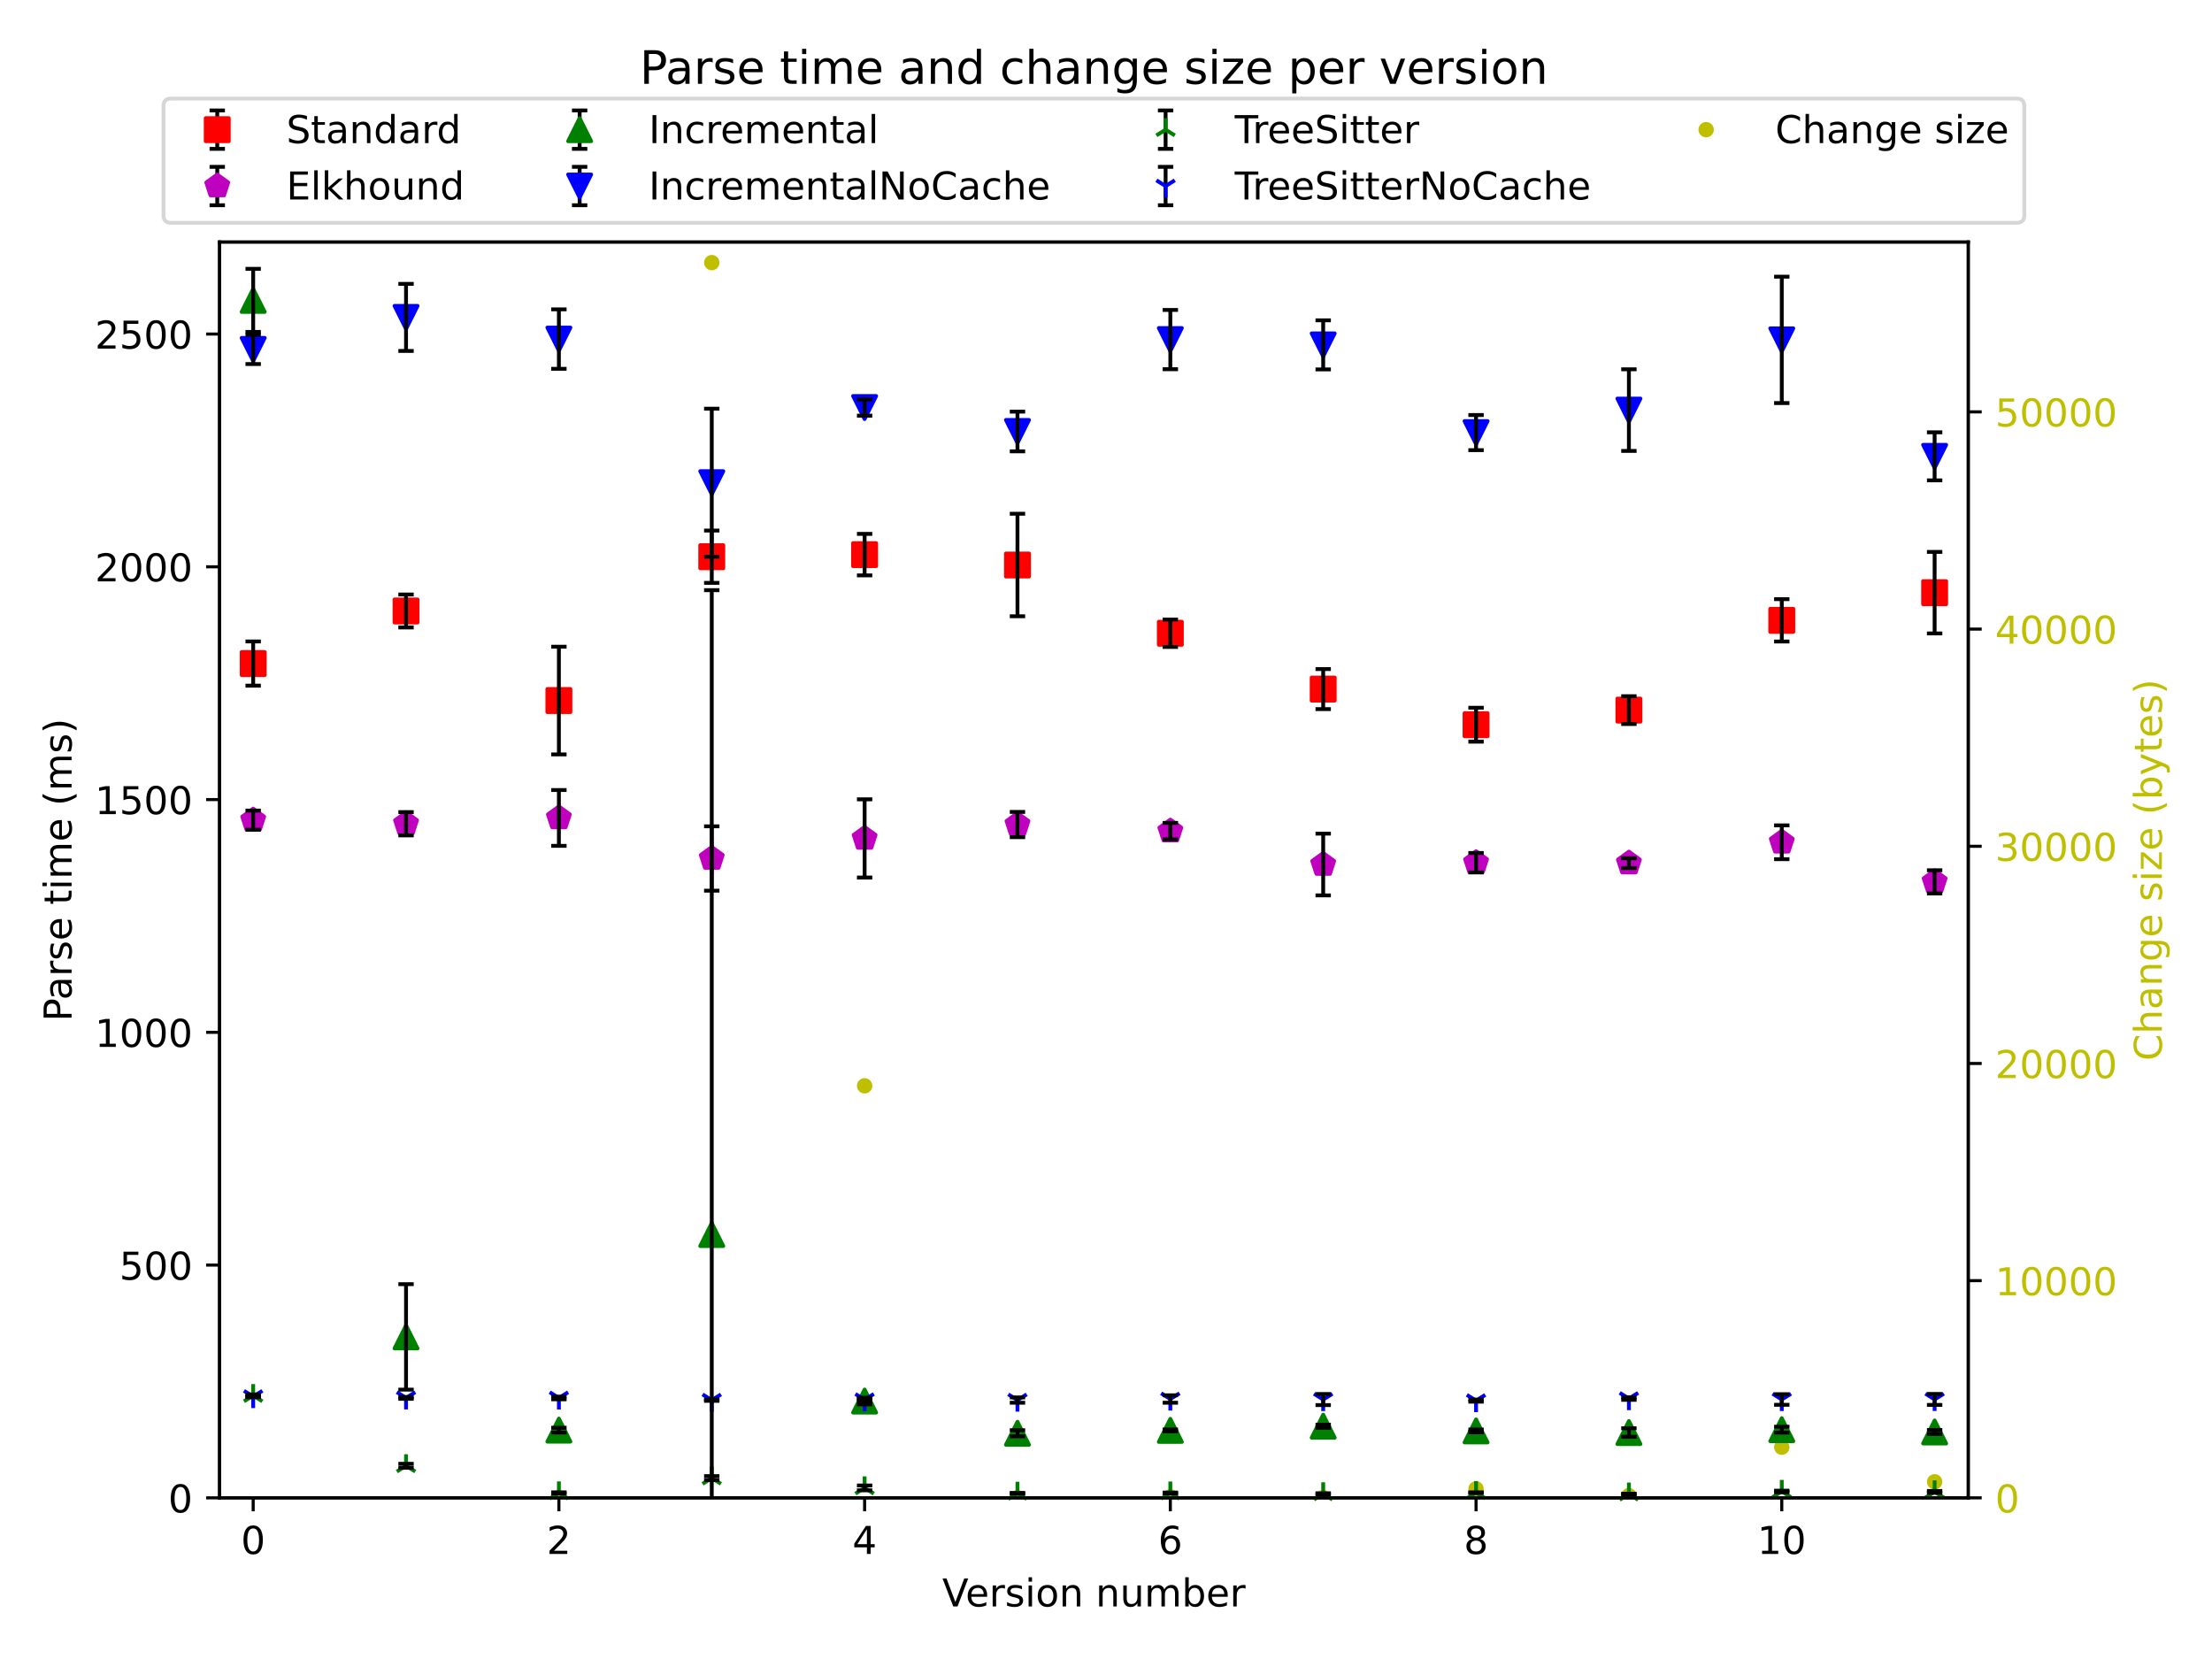 <?xml version="1.0" encoding="utf-8" standalone="no"?>
<!DOCTYPE svg PUBLIC "-//W3C//DTD SVG 1.1//EN"
  "http://www.w3.org/Graphics/SVG/1.1/DTD/svg11.dtd">
<!-- Created with matplotlib (https://matplotlib.org/) -->
<svg height="432pt" version="1.1" viewBox="0 0 576 432" width="576pt" xmlns="http://www.w3.org/2000/svg" xmlns:xlink="http://www.w3.org/1999/xlink">
 <defs>
  <style type="text/css">*{stroke-linecap:butt;stroke-linejoin:round;}</style>
 </defs>
 <g id="figure_1">
  <g id="patch_1">
   <path d="M 0 432 
L 576 432 
L 576 0 
L 0 0 
z
" style="fill:#ffffff;"/>
  </g>
  <g id="axes_1">
   <g id="matplotlib.axis_1">
    <g id="ytick_1">
     <g id="line2d_1">
      <defs>
       <path d="M 0 0 
L 3.5 0 
" id="mc2f118d739" style="stroke:#000000;stroke-width:0.8;"/>
      </defs>
      <g>
       <use style="stroke:#000000;stroke-width:0.8;" x="512.53" xlink:href="#mc2f118d739" y="390.04"/>
      </g>
     </g>
     <g id="text_1">
      <!-- 0 -->
      <g style="fill:#bfbf00;" transform="translate(519.53 393.839)scale(0.1 -0.1)">
       <defs>
        <path d="M 31.781 66.406 
Q 24.172 66.406 20.328 58.906 
Q 16.5 51.422 16.5 36.375 
Q 16.5 21.391 20.328 13.891 
Q 24.172 6.391 31.781 6.391 
Q 39.453 6.391 43.281 13.891 
Q 47.125 21.391 47.125 36.375 
Q 47.125 51.422 43.281 58.906 
Q 39.453 66.406 31.781 66.406 
z
M 31.781 74.219 
Q 44.047 74.219 50.516 64.516 
Q 56.984 54.828 56.984 36.375 
Q 56.984 17.969 50.516 8.266 
Q 44.047 -1.422 31.781 -1.422 
Q 19.531 -1.422 13.062 8.266 
Q 6.594 17.969 6.594 36.375 
Q 6.594 54.828 13.062 64.516 
Q 19.531 74.219 31.781 74.219 
z
" id="DejaVuSans-48"/>
       </defs>
       <use xlink:href="#DejaVuSans-48"/>
      </g>
     </g>
    </g>
    <g id="ytick_2">
     <g id="line2d_2">
      <g>
       <use style="stroke:#000000;stroke-width:0.8;" x="512.53" xlink:href="#mc2f118d739" y="333.482"/>
      </g>
     </g>
     <g id="text_2">
      <!-- 10000 -->
      <g style="fill:#bfbf00;" transform="translate(519.53 337.281)scale(0.1 -0.1)">
       <defs>
        <path d="M 12.406 8.297 
L 28.516 8.297 
L 28.516 63.922 
L 10.984 60.406 
L 10.984 69.391 
L 28.422 72.906 
L 38.281 72.906 
L 38.281 8.297 
L 54.391 8.297 
L 54.391 0 
L 12.406 0 
z
" id="DejaVuSans-49"/>
       </defs>
       <use xlink:href="#DejaVuSans-49"/>
       <use x="63.623" xlink:href="#DejaVuSans-48"/>
       <use x="127.246" xlink:href="#DejaVuSans-48"/>
       <use x="190.869" xlink:href="#DejaVuSans-48"/>
       <use x="254.492" xlink:href="#DejaVuSans-48"/>
      </g>
     </g>
    </g>
    <g id="ytick_3">
     <g id="line2d_3">
      <g>
       <use style="stroke:#000000;stroke-width:0.8;" x="512.53" xlink:href="#mc2f118d739" y="276.924"/>
      </g>
     </g>
     <g id="text_3">
      <!-- 20000 -->
      <g style="fill:#bfbf00;" transform="translate(519.53 280.724)scale(0.1 -0.1)">
       <defs>
        <path d="M 19.188 8.297 
L 53.609 8.297 
L 53.609 0 
L 7.328 0 
L 7.328 8.297 
Q 12.938 14.109 22.625 23.891 
Q 32.328 33.688 34.812 36.531 
Q 39.547 41.844 41.422 45.531 
Q 43.312 49.219 43.312 52.781 
Q 43.312 58.594 39.234 62.25 
Q 35.156 65.922 28.609 65.922 
Q 23.969 65.922 18.812 64.312 
Q 13.672 62.703 7.812 59.422 
L 7.812 69.391 
Q 13.766 71.781 18.938 73 
Q 24.125 74.219 28.422 74.219 
Q 39.75 74.219 46.484 68.547 
Q 53.219 62.891 53.219 53.422 
Q 53.219 48.922 51.531 44.891 
Q 49.859 40.875 45.406 35.406 
Q 44.188 33.984 37.641 27.219 
Q 31.109 20.453 19.188 8.297 
z
" id="DejaVuSans-50"/>
       </defs>
       <use xlink:href="#DejaVuSans-50"/>
       <use x="63.623" xlink:href="#DejaVuSans-48"/>
       <use x="127.246" xlink:href="#DejaVuSans-48"/>
       <use x="190.869" xlink:href="#DejaVuSans-48"/>
       <use x="254.492" xlink:href="#DejaVuSans-48"/>
      </g>
     </g>
    </g>
    <g id="ytick_4">
     <g id="line2d_4">
      <g>
       <use style="stroke:#000000;stroke-width:0.8;" x="512.53" xlink:href="#mc2f118d739" y="220.366"/>
      </g>
     </g>
     <g id="text_4">
      <!-- 30000 -->
      <g style="fill:#bfbf00;" transform="translate(519.53 224.166)scale(0.1 -0.1)">
       <defs>
        <path d="M 40.578 39.312 
Q 47.656 37.797 51.625 33 
Q 55.609 28.219 55.609 21.188 
Q 55.609 10.406 48.188 4.484 
Q 40.766 -1.422 27.094 -1.422 
Q 22.516 -1.422 17.656 -0.516 
Q 12.797 0.391 7.625 2.203 
L 7.625 11.719 
Q 11.719 9.328 16.594 8.109 
Q 21.484 6.891 26.812 6.891 
Q 36.078 6.891 40.938 10.547 
Q 45.797 14.203 45.797 21.188 
Q 45.797 27.641 41.281 31.266 
Q 36.766 34.906 28.719 34.906 
L 20.219 34.906 
L 20.219 43.016 
L 29.109 43.016 
Q 36.375 43.016 40.234 45.922 
Q 44.094 48.828 44.094 54.297 
Q 44.094 59.906 40.109 62.906 
Q 36.141 65.922 28.719 65.922 
Q 24.656 65.922 20.016 65.031 
Q 15.375 64.156 9.812 62.312 
L 9.812 71.094 
Q 15.438 72.656 20.344 73.438 
Q 25.25 74.219 29.594 74.219 
Q 40.828 74.219 47.359 69.109 
Q 53.906 64.016 53.906 55.328 
Q 53.906 49.266 50.438 45.094 
Q 46.969 40.922 40.578 39.312 
z
" id="DejaVuSans-51"/>
       </defs>
       <use xlink:href="#DejaVuSans-51"/>
       <use x="63.623" xlink:href="#DejaVuSans-48"/>
       <use x="127.246" xlink:href="#DejaVuSans-48"/>
       <use x="190.869" xlink:href="#DejaVuSans-48"/>
       <use x="254.492" xlink:href="#DejaVuSans-48"/>
      </g>
     </g>
    </g>
    <g id="ytick_5">
     <g id="line2d_5">
      <g>
       <use style="stroke:#000000;stroke-width:0.8;" x="512.53" xlink:href="#mc2f118d739" y="163.809"/>
      </g>
     </g>
     <g id="text_5">
      <!-- 40000 -->
      <g style="fill:#bfbf00;" transform="translate(519.53 167.608)scale(0.1 -0.1)">
       <defs>
        <path d="M 37.797 64.312 
L 12.891 25.391 
L 37.797 25.391 
z
M 35.203 72.906 
L 47.609 72.906 
L 47.609 25.391 
L 58.016 25.391 
L 58.016 17.188 
L 47.609 17.188 
L 47.609 0 
L 37.797 0 
L 37.797 17.188 
L 4.891 17.188 
L 4.891 26.703 
z
" id="DejaVuSans-52"/>
       </defs>
       <use xlink:href="#DejaVuSans-52"/>
       <use x="63.623" xlink:href="#DejaVuSans-48"/>
       <use x="127.246" xlink:href="#DejaVuSans-48"/>
       <use x="190.869" xlink:href="#DejaVuSans-48"/>
       <use x="254.492" xlink:href="#DejaVuSans-48"/>
      </g>
     </g>
    </g>
    <g id="ytick_6">
     <g id="line2d_6">
      <g>
       <use style="stroke:#000000;stroke-width:0.8;" x="512.53" xlink:href="#mc2f118d739" y="107.251"/>
      </g>
     </g>
     <g id="text_6">
      <!-- 50000 -->
      <g style="fill:#bfbf00;" transform="translate(519.53 111.05)scale(0.1 -0.1)">
       <defs>
        <path d="M 10.797 72.906 
L 49.516 72.906 
L 49.516 64.594 
L 19.828 64.594 
L 19.828 46.734 
Q 21.969 47.469 24.109 47.828 
Q 26.266 48.188 28.422 48.188 
Q 40.625 48.188 47.75 41.5 
Q 54.891 34.812 54.891 23.391 
Q 54.891 11.625 47.562 5.094 
Q 40.234 -1.422 26.906 -1.422 
Q 22.312 -1.422 17.547 -0.641 
Q 12.797 0.141 7.719 1.703 
L 7.719 11.625 
Q 12.109 9.234 16.797 8.062 
Q 21.484 6.891 26.703 6.891 
Q 35.156 6.891 40.078 11.328 
Q 45.016 15.766 45.016 23.391 
Q 45.016 31 40.078 35.438 
Q 35.156 39.891 26.703 39.891 
Q 22.75 39.891 18.812 39.016 
Q 14.891 38.141 10.797 36.281 
z
" id="DejaVuSans-53"/>
       </defs>
       <use xlink:href="#DejaVuSans-53"/>
       <use x="63.623" xlink:href="#DejaVuSans-48"/>
       <use x="127.246" xlink:href="#DejaVuSans-48"/>
       <use x="190.869" xlink:href="#DejaVuSans-48"/>
       <use x="254.492" xlink:href="#DejaVuSans-48"/>
      </g>
     </g>
    </g>
    <g id="text_7">
     <!-- Change size (bytes) -->
     <g style="fill:#bfbf00;" transform="translate(562.941 276.225)rotate(-90)scale(0.1 -0.1)">
      <defs>
       <path d="M 64.406 67.281 
L 64.406 56.891 
Q 59.422 61.531 53.781 63.812 
Q 48.141 66.109 41.797 66.109 
Q 29.297 66.109 22.656 58.469 
Q 16.016 50.828 16.016 36.375 
Q 16.016 21.969 22.656 14.328 
Q 29.297 6.688 41.797 6.688 
Q 48.141 6.688 53.781 8.984 
Q 59.422 11.281 64.406 15.922 
L 64.406 5.609 
Q 59.234 2.094 53.438 0.328 
Q 47.656 -1.422 41.219 -1.422 
Q 24.656 -1.422 15.125 8.703 
Q 5.609 18.844 5.609 36.375 
Q 5.609 53.953 15.125 64.078 
Q 24.656 74.219 41.219 74.219 
Q 47.75 74.219 53.531 72.484 
Q 59.328 70.75 64.406 67.281 
z
" id="DejaVuSans-67"/>
       <path d="M 54.891 33.016 
L 54.891 0 
L 45.906 0 
L 45.906 32.719 
Q 45.906 40.484 42.875 44.328 
Q 39.844 48.188 33.797 48.188 
Q 26.516 48.188 22.312 43.547 
Q 18.109 38.922 18.109 30.906 
L 18.109 0 
L 9.078 0 
L 9.078 75.984 
L 18.109 75.984 
L 18.109 46.188 
Q 21.344 51.125 25.703 53.562 
Q 30.078 56 35.797 56 
Q 45.219 56 50.047 50.172 
Q 54.891 44.344 54.891 33.016 
z
" id="DejaVuSans-104"/>
       <path d="M 34.281 27.484 
Q 23.391 27.484 19.188 25 
Q 14.984 22.516 14.984 16.5 
Q 14.984 11.719 18.141 8.906 
Q 21.297 6.109 26.703 6.109 
Q 34.188 6.109 38.703 11.406 
Q 43.219 16.703 43.219 25.484 
L 43.219 27.484 
z
M 52.203 31.203 
L 52.203 0 
L 43.219 0 
L 43.219 8.297 
Q 40.141 3.328 35.547 0.953 
Q 30.953 -1.422 24.312 -1.422 
Q 15.922 -1.422 10.953 3.297 
Q 6 8.016 6 15.922 
Q 6 25.141 12.172 29.828 
Q 18.359 34.516 30.609 34.516 
L 43.219 34.516 
L 43.219 35.406 
Q 43.219 41.609 39.141 45 
Q 35.062 48.391 27.688 48.391 
Q 23 48.391 18.547 47.266 
Q 14.109 46.141 10.016 43.891 
L 10.016 52.203 
Q 14.938 54.109 19.578 55.047 
Q 24.219 56 28.609 56 
Q 40.484 56 46.344 49.844 
Q 52.203 43.703 52.203 31.203 
z
" id="DejaVuSans-97"/>
       <path d="M 54.891 33.016 
L 54.891 0 
L 45.906 0 
L 45.906 32.719 
Q 45.906 40.484 42.875 44.328 
Q 39.844 48.188 33.797 48.188 
Q 26.516 48.188 22.312 43.547 
Q 18.109 38.922 18.109 30.906 
L 18.109 0 
L 9.078 0 
L 9.078 54.688 
L 18.109 54.688 
L 18.109 46.188 
Q 21.344 51.125 25.703 53.562 
Q 30.078 56 35.797 56 
Q 45.219 56 50.047 50.172 
Q 54.891 44.344 54.891 33.016 
z
" id="DejaVuSans-110"/>
       <path d="M 45.406 27.984 
Q 45.406 37.75 41.375 43.109 
Q 37.359 48.484 30.078 48.484 
Q 22.859 48.484 18.828 43.109 
Q 14.797 37.75 14.797 27.984 
Q 14.797 18.266 18.828 12.891 
Q 22.859 7.516 30.078 7.516 
Q 37.359 7.516 41.375 12.891 
Q 45.406 18.266 45.406 27.984 
z
M 54.391 6.781 
Q 54.391 -7.172 48.188 -13.984 
Q 42 -20.797 29.203 -20.797 
Q 24.469 -20.797 20.266 -20.094 
Q 16.062 -19.391 12.109 -17.922 
L 12.109 -9.188 
Q 16.062 -11.328 19.922 -12.344 
Q 23.781 -13.375 27.781 -13.375 
Q 36.625 -13.375 41.016 -8.766 
Q 45.406 -4.156 45.406 5.172 
L 45.406 9.625 
Q 42.625 4.781 38.281 2.391 
Q 33.938 0 27.875 0 
Q 17.828 0 11.672 7.656 
Q 5.516 15.328 5.516 27.984 
Q 5.516 40.672 11.672 48.328 
Q 17.828 56 27.875 56 
Q 33.938 56 38.281 53.609 
Q 42.625 51.219 45.406 46.391 
L 45.406 54.688 
L 54.391 54.688 
z
" id="DejaVuSans-103"/>
       <path d="M 56.203 29.594 
L 56.203 25.203 
L 14.891 25.203 
Q 15.484 15.922 20.484 11.062 
Q 25.484 6.203 34.422 6.203 
Q 39.594 6.203 44.453 7.469 
Q 49.312 8.734 54.109 11.281 
L 54.109 2.781 
Q 49.266 0.734 44.188 -0.344 
Q 39.109 -1.422 33.891 -1.422 
Q 20.797 -1.422 13.156 6.188 
Q 5.516 13.812 5.516 26.812 
Q 5.516 40.234 12.766 48.109 
Q 20.016 56 32.328 56 
Q 43.359 56 49.781 48.891 
Q 56.203 41.797 56.203 29.594 
z
M 47.219 32.234 
Q 47.125 39.594 43.094 43.984 
Q 39.062 48.391 32.422 48.391 
Q 24.906 48.391 20.391 44.141 
Q 15.875 39.891 15.188 32.172 
z
" id="DejaVuSans-101"/>
       <path id="DejaVuSans-32"/>
       <path d="M 44.281 53.078 
L 44.281 44.578 
Q 40.484 46.531 36.375 47.5 
Q 32.281 48.484 27.875 48.484 
Q 21.188 48.484 17.844 46.438 
Q 14.5 44.391 14.5 40.281 
Q 14.5 37.156 16.891 35.375 
Q 19.281 33.594 26.516 31.984 
L 29.594 31.297 
Q 39.156 29.25 43.188 25.516 
Q 47.219 21.781 47.219 15.094 
Q 47.219 7.469 41.188 3.016 
Q 35.156 -1.422 24.609 -1.422 
Q 20.219 -1.422 15.453 -0.562 
Q 10.688 0.297 5.422 2 
L 5.422 11.281 
Q 10.406 8.688 15.234 7.391 
Q 20.062 6.109 24.812 6.109 
Q 31.156 6.109 34.562 8.281 
Q 37.984 10.453 37.984 14.406 
Q 37.984 18.062 35.516 20.016 
Q 33.062 21.969 24.703 23.781 
L 21.578 24.516 
Q 13.234 26.266 9.516 29.906 
Q 5.812 33.547 5.812 39.891 
Q 5.812 47.609 11.281 51.797 
Q 16.75 56 26.812 56 
Q 31.781 56 36.172 55.266 
Q 40.578 54.547 44.281 53.078 
z
" id="DejaVuSans-115"/>
       <path d="M 9.422 54.688 
L 18.406 54.688 
L 18.406 0 
L 9.422 0 
z
M 9.422 75.984 
L 18.406 75.984 
L 18.406 64.594 
L 9.422 64.594 
z
" id="DejaVuSans-105"/>
       <path d="M 5.516 54.688 
L 48.188 54.688 
L 48.188 46.484 
L 14.406 7.172 
L 48.188 7.172 
L 48.188 0 
L 4.297 0 
L 4.297 8.203 
L 38.094 47.516 
L 5.516 47.516 
z
" id="DejaVuSans-122"/>
       <path d="M 31 75.875 
Q 24.469 64.656 21.281 53.656 
Q 18.109 42.672 18.109 31.391 
Q 18.109 20.125 21.312 9.062 
Q 24.516 -2 31 -13.188 
L 23.188 -13.188 
Q 15.875 -1.703 12.234 9.375 
Q 8.594 20.453 8.594 31.391 
Q 8.594 42.281 12.203 53.312 
Q 15.828 64.359 23.188 75.875 
z
" id="DejaVuSans-40"/>
       <path d="M 48.688 27.297 
Q 48.688 37.203 44.609 42.844 
Q 40.531 48.484 33.406 48.484 
Q 26.266 48.484 22.188 42.844 
Q 18.109 37.203 18.109 27.297 
Q 18.109 17.391 22.188 11.75 
Q 26.266 6.109 33.406 6.109 
Q 40.531 6.109 44.609 11.75 
Q 48.688 17.391 48.688 27.297 
z
M 18.109 46.391 
Q 20.953 51.266 25.266 53.625 
Q 29.594 56 35.594 56 
Q 45.562 56 51.781 48.094 
Q 58.016 40.188 58.016 27.297 
Q 58.016 14.406 51.781 6.484 
Q 45.562 -1.422 35.594 -1.422 
Q 29.594 -1.422 25.266 0.953 
Q 20.953 3.328 18.109 8.203 
L 18.109 0 
L 9.078 0 
L 9.078 75.984 
L 18.109 75.984 
z
" id="DejaVuSans-98"/>
       <path d="M 32.172 -5.078 
Q 28.375 -14.844 24.75 -17.812 
Q 21.141 -20.797 15.094 -20.797 
L 7.906 -20.797 
L 7.906 -13.281 
L 13.188 -13.281 
Q 16.891 -13.281 18.938 -11.516 
Q 21 -9.766 23.484 -3.219 
L 25.094 0.875 
L 2.984 54.688 
L 12.5 54.688 
L 29.594 11.922 
L 46.688 54.688 
L 56.203 54.688 
z
" id="DejaVuSans-121"/>
       <path d="M 18.312 70.219 
L 18.312 54.688 
L 36.812 54.688 
L 36.812 47.703 
L 18.312 47.703 
L 18.312 18.016 
Q 18.312 11.328 20.141 9.422 
Q 21.969 7.516 27.594 7.516 
L 36.812 7.516 
L 36.812 0 
L 27.594 0 
Q 17.188 0 13.234 3.875 
Q 9.281 7.766 9.281 18.016 
L 9.281 47.703 
L 2.688 47.703 
L 2.688 54.688 
L 9.281 54.688 
L 9.281 70.219 
z
" id="DejaVuSans-116"/>
       <path d="M 8.016 75.875 
L 15.828 75.875 
Q 23.141 64.359 26.781 53.312 
Q 30.422 42.281 30.422 31.391 
Q 30.422 20.453 26.781 9.375 
Q 23.141 -1.703 15.828 -13.188 
L 8.016 -13.188 
Q 14.5 -2 17.703 9.062 
Q 20.906 20.125 20.906 31.391 
Q 20.906 42.672 17.703 53.656 
Q 14.5 64.656 8.016 75.875 
z
" id="DejaVuSans-41"/>
      </defs>
      <use xlink:href="#DejaVuSans-67"/>
      <use x="69.824" xlink:href="#DejaVuSans-104"/>
      <use x="133.203" xlink:href="#DejaVuSans-97"/>
      <use x="194.482" xlink:href="#DejaVuSans-110"/>
      <use x="257.861" xlink:href="#DejaVuSans-103"/>
      <use x="321.338" xlink:href="#DejaVuSans-101"/>
      <use x="382.861" xlink:href="#DejaVuSans-32"/>
      <use x="414.648" xlink:href="#DejaVuSans-115"/>
      <use x="466.748" xlink:href="#DejaVuSans-105"/>
      <use x="494.531" xlink:href="#DejaVuSans-122"/>
      <use x="547.021" xlink:href="#DejaVuSans-101"/>
      <use x="608.545" xlink:href="#DejaVuSans-32"/>
      <use x="640.332" xlink:href="#DejaVuSans-40"/>
      <use x="679.346" xlink:href="#DejaVuSans-98"/>
      <use x="742.822" xlink:href="#DejaVuSans-121"/>
      <use x="802.002" xlink:href="#DejaVuSans-116"/>
      <use x="841.211" xlink:href="#DejaVuSans-101"/>
      <use x="902.734" xlink:href="#DejaVuSans-115"/>
      <use x="954.834" xlink:href="#DejaVuSans-41"/>
     </g>
    </g>
   </g>
   <g id="line2d_7">
    <defs>
     <path d="M 0 1.5 
C 0.398 1.5 0.779 1.342 1.061 1.061 
C 1.342 0.779 1.5 0.398 1.5 0 
C 1.5 -0.398 1.342 -0.779 1.061 -1.061 
C 0.779 -1.342 0.398 -1.5 0 -1.5 
C -0.398 -1.5 -0.779 -1.342 -1.061 -1.061 
C -1.342 -0.779 -1.5 -0.398 -1.5 0 
C -1.5 0.398 -1.342 0.779 -1.061 1.061 
C -0.779 1.342 -0.398 1.5 0 1.5 
z
" id="me1a3bbd55d" style="stroke:#bfbf00;"/>
    </defs>
    <g clip-path="url(#p1314ab98f1)">
     <use style="fill:#bfbf00;stroke:#bfbf00;" x="105.731" xlink:href="#me1a3bbd55d" y="215.469"/>
     <use style="fill:#bfbf00;stroke:#bfbf00;" x="145.535" xlink:href="#me1a3bbd55d" y="389.983"/>
     <use style="fill:#bfbf00;stroke:#bfbf00;" x="185.34" xlink:href="#me1a3bbd55d" y="68.384"/>
     <use style="fill:#bfbf00;stroke:#bfbf00;" x="225.144" xlink:href="#me1a3bbd55d" y="282.744"/>
     <use style="fill:#bfbf00;stroke:#bfbf00;" x="264.948" xlink:href="#me1a3bbd55d" y="390"/>
     <use style="fill:#bfbf00;stroke:#bfbf00;" x="304.752" xlink:href="#me1a3bbd55d" y="389.746"/>
     <use style="fill:#bfbf00;stroke:#bfbf00;" x="344.556" xlink:href="#me1a3bbd55d" y="389.972"/>
     <use style="fill:#bfbf00;stroke:#bfbf00;" x="384.36" xlink:href="#me1a3bbd55d" y="387.687"/>
     <use style="fill:#bfbf00;stroke:#bfbf00;" x="424.165" xlink:href="#me1a3bbd55d" y="389.452"/>
     <use style="fill:#bfbf00;stroke:#bfbf00;" x="463.969" xlink:href="#me1a3bbd55d" y="376.845"/>
     <use style="fill:#bfbf00;stroke:#bfbf00;" x="503.773" xlink:href="#me1a3bbd55d" y="385.849"/>
    </g>
   </g>
   <g id="patch_2">
    <path d="M 57.17 390.04 
L 57.17 63.024 
" style="fill:none;stroke:#000000;stroke-linecap:square;stroke-linejoin:miter;stroke-width:0.8;"/>
   </g>
   <g id="patch_3">
    <path d="M 512.53 390.04 
L 512.53 63.024 
" style="fill:none;stroke:#000000;stroke-linecap:square;stroke-linejoin:miter;stroke-width:0.8;"/>
   </g>
   <g id="patch_4">
    <path d="M 57.17 390.04 
L 512.53 390.04 
" style="fill:none;stroke:#000000;stroke-linecap:square;stroke-linejoin:miter;stroke-width:0.8;"/>
   </g>
   <g id="patch_5">
    <path d="M 57.17 63.024 
L 512.53 63.024 
" style="fill:none;stroke:#000000;stroke-linecap:square;stroke-linejoin:miter;stroke-width:0.8;"/>
   </g>
   <g id="legend_1">
    <g id="patch_6">
     <path d="M 44.57 58.024 
L 525.13 58.024 
Q 527.13 58.024 527.13 56.024 
L 527.13 27.668 
Q 527.13 25.668 525.13 25.668 
L 44.57 25.668 
Q 42.57 25.668 42.57 27.668 
L 42.57 56.024 
Q 42.57 58.024 44.57 58.024 
z
" style="fill:#ffffff;opacity:0.8;stroke:#cccccc;stroke-linejoin:miter;"/>
    </g>
    <g id="LineCollection_1">
     <path d="M 56.57 38.766 
L 56.57 28.766 
" style="fill:none;stroke:#000000;"/>
    </g>
    <g id="line2d_8">
     <defs>
      <path d="M 2 0 
L -2 -0 
" id="mc2c1583b2e" style="stroke:#000000;"/>
     </defs>
     <g>
      <use style="stroke:#000000;" x="56.57" xlink:href="#mc2c1583b2e" y="38.766"/>
     </g>
    </g>
    <g id="line2d_9">
     <g>
      <use style="stroke:#000000;" x="56.57" xlink:href="#mc2c1583b2e" y="28.766"/>
     </g>
    </g>
    <g id="line2d_10"/>
    <g id="line2d_11">
     <defs>
      <path d="M -3 3 
L 3 3 
L 3 -3 
L -3 -3 
z
" id="m55af11cadf" style="stroke:#ff0000;stroke-linejoin:miter;"/>
     </defs>
     <g>
      <use style="fill:#ff0000;stroke:#ff0000;stroke-linejoin:miter;" x="56.57" xlink:href="#m55af11cadf" y="33.766"/>
     </g>
    </g>
    <g id="text_8">
     <!-- Standard -->
     <g transform="translate(74.57 37.266)scale(0.1 -0.1)">
      <defs>
       <path d="M 53.516 70.516 
L 53.516 60.891 
Q 47.906 63.578 42.922 64.891 
Q 37.938 66.219 33.297 66.219 
Q 25.25 66.219 20.875 63.094 
Q 16.5 59.969 16.5 54.203 
Q 16.5 49.359 19.406 46.891 
Q 22.312 44.438 30.422 42.922 
L 36.375 41.703 
Q 47.406 39.594 52.656 34.297 
Q 57.906 29 57.906 20.125 
Q 57.906 9.516 50.797 4.047 
Q 43.703 -1.422 29.984 -1.422 
Q 24.812 -1.422 18.969 -0.25 
Q 13.141 0.922 6.891 3.219 
L 6.891 13.375 
Q 12.891 10.016 18.656 8.297 
Q 24.422 6.594 29.984 6.594 
Q 38.422 6.594 43.016 9.906 
Q 47.609 13.234 47.609 19.391 
Q 47.609 24.75 44.312 27.781 
Q 41.016 30.812 33.5 32.328 
L 27.484 33.5 
Q 16.453 35.688 11.516 40.375 
Q 6.594 45.062 6.594 53.422 
Q 6.594 63.094 13.406 68.656 
Q 20.219 74.219 32.172 74.219 
Q 37.312 74.219 42.625 73.281 
Q 47.953 72.359 53.516 70.516 
z
" id="DejaVuSans-83"/>
       <path d="M 45.406 46.391 
L 45.406 75.984 
L 54.391 75.984 
L 54.391 0 
L 45.406 0 
L 45.406 8.203 
Q 42.578 3.328 38.25 0.953 
Q 33.938 -1.422 27.875 -1.422 
Q 17.969 -1.422 11.734 6.484 
Q 5.516 14.406 5.516 27.297 
Q 5.516 40.188 11.734 48.094 
Q 17.969 56 27.875 56 
Q 33.938 56 38.25 53.625 
Q 42.578 51.266 45.406 46.391 
z
M 14.797 27.297 
Q 14.797 17.391 18.875 11.75 
Q 22.953 6.109 30.078 6.109 
Q 37.203 6.109 41.297 11.75 
Q 45.406 17.391 45.406 27.297 
Q 45.406 37.203 41.297 42.844 
Q 37.203 48.484 30.078 48.484 
Q 22.953 48.484 18.875 42.844 
Q 14.797 37.203 14.797 27.297 
z
" id="DejaVuSans-100"/>
       <path d="M 41.109 46.297 
Q 39.594 47.172 37.812 47.578 
Q 36.031 48 33.891 48 
Q 26.266 48 22.188 43.047 
Q 18.109 38.094 18.109 28.812 
L 18.109 0 
L 9.078 0 
L 9.078 54.688 
L 18.109 54.688 
L 18.109 46.188 
Q 20.953 51.172 25.484 53.578 
Q 30.031 56 36.531 56 
Q 37.453 56 38.578 55.875 
Q 39.703 55.766 41.062 55.516 
z
" id="DejaVuSans-114"/>
      </defs>
      <use xlink:href="#DejaVuSans-83"/>
      <use x="63.477" xlink:href="#DejaVuSans-116"/>
      <use x="102.686" xlink:href="#DejaVuSans-97"/>
      <use x="163.965" xlink:href="#DejaVuSans-110"/>
      <use x="227.344" xlink:href="#DejaVuSans-100"/>
      <use x="290.82" xlink:href="#DejaVuSans-97"/>
      <use x="352.1" xlink:href="#DejaVuSans-114"/>
      <use x="391.463" xlink:href="#DejaVuSans-100"/>
     </g>
    </g>
    <g id="LineCollection_2">
     <path d="M 56.57 53.444 
L 56.57 43.444 
" style="fill:none;stroke:#000000;"/>
    </g>
    <g id="line2d_12">
     <g>
      <use style="stroke:#000000;" x="56.57" xlink:href="#mc2c1583b2e" y="53.444"/>
     </g>
    </g>
    <g id="line2d_13">
     <g>
      <use style="stroke:#000000;" x="56.57" xlink:href="#mc2c1583b2e" y="43.444"/>
     </g>
    </g>
    <g id="line2d_14"/>
    <g id="line2d_15">
     <defs>
      <path d="M 0 -3 
L -2.853 -0.927 
L -1.763 2.427 
L 1.763 2.427 
L 2.853 -0.927 
z
" id="m877fed1b6b" style="stroke:#bf00bf;stroke-linejoin:miter;"/>
     </defs>
     <g>
      <use style="fill:#bf00bf;stroke:#bf00bf;stroke-linejoin:miter;" x="56.57" xlink:href="#m877fed1b6b" y="48.444"/>
     </g>
    </g>
    <g id="text_9">
     <!-- Elkhound -->
     <g transform="translate(74.57 51.944)scale(0.1 -0.1)">
      <defs>
       <path d="M 9.812 72.906 
L 55.906 72.906 
L 55.906 64.594 
L 19.672 64.594 
L 19.672 43.016 
L 54.391 43.016 
L 54.391 34.719 
L 19.672 34.719 
L 19.672 8.297 
L 56.781 8.297 
L 56.781 0 
L 9.812 0 
z
" id="DejaVuSans-69"/>
       <path d="M 9.422 75.984 
L 18.406 75.984 
L 18.406 0 
L 9.422 0 
z
" id="DejaVuSans-108"/>
       <path d="M 9.078 75.984 
L 18.109 75.984 
L 18.109 31.109 
L 44.922 54.688 
L 56.391 54.688 
L 27.391 29.109 
L 57.625 0 
L 45.906 0 
L 18.109 26.703 
L 18.109 0 
L 9.078 0 
z
" id="DejaVuSans-107"/>
       <path d="M 30.609 48.391 
Q 23.391 48.391 19.188 42.75 
Q 14.984 37.109 14.984 27.297 
Q 14.984 17.484 19.156 11.844 
Q 23.344 6.203 30.609 6.203 
Q 37.797 6.203 41.984 11.859 
Q 46.188 17.531 46.188 27.297 
Q 46.188 37.016 41.984 42.703 
Q 37.797 48.391 30.609 48.391 
z
M 30.609 56 
Q 42.328 56 49.016 48.375 
Q 55.719 40.766 55.719 27.297 
Q 55.719 13.875 49.016 6.219 
Q 42.328 -1.422 30.609 -1.422 
Q 18.844 -1.422 12.172 6.219 
Q 5.516 13.875 5.516 27.297 
Q 5.516 40.766 12.172 48.375 
Q 18.844 56 30.609 56 
z
" id="DejaVuSans-111"/>
       <path d="M 8.5 21.578 
L 8.5 54.688 
L 17.484 54.688 
L 17.484 21.922 
Q 17.484 14.156 20.5 10.266 
Q 23.531 6.391 29.594 6.391 
Q 36.859 6.391 41.078 11.031 
Q 45.312 15.672 45.312 23.688 
L 45.312 54.688 
L 54.297 54.688 
L 54.297 0 
L 45.312 0 
L 45.312 8.406 
Q 42.047 3.422 37.719 1 
Q 33.406 -1.422 27.688 -1.422 
Q 18.266 -1.422 13.375 4.438 
Q 8.5 10.297 8.5 21.578 
z
M 31.109 56 
z
" id="DejaVuSans-117"/>
      </defs>
      <use xlink:href="#DejaVuSans-69"/>
      <use x="63.184" xlink:href="#DejaVuSans-108"/>
      <use x="90.967" xlink:href="#DejaVuSans-107"/>
      <use x="148.877" xlink:href="#DejaVuSans-104"/>
      <use x="212.256" xlink:href="#DejaVuSans-111"/>
      <use x="273.438" xlink:href="#DejaVuSans-117"/>
      <use x="336.816" xlink:href="#DejaVuSans-110"/>
      <use x="400.195" xlink:href="#DejaVuSans-100"/>
     </g>
    </g>
    <g id="LineCollection_3">
     <path d="M 150.937 38.766 
L 150.937 28.766 
" style="fill:none;stroke:#000000;"/>
    </g>
    <g id="line2d_16">
     <g>
      <use style="stroke:#000000;" x="150.937" xlink:href="#mc2c1583b2e" y="38.766"/>
     </g>
    </g>
    <g id="line2d_17">
     <g>
      <use style="stroke:#000000;" x="150.937" xlink:href="#mc2c1583b2e" y="28.766"/>
     </g>
    </g>
    <g id="line2d_18"/>
    <g id="line2d_19">
     <defs>
      <path d="M 0 -3 
L -3 3 
L 3 3 
z
" id="m5e4445cbce" style="stroke:#008000;stroke-linejoin:miter;"/>
     </defs>
     <g>
      <use style="fill:#008000;stroke:#008000;stroke-linejoin:miter;" x="150.937" xlink:href="#m5e4445cbce" y="33.766"/>
     </g>
    </g>
    <g id="text_10">
     <!-- Incremental -->
     <g transform="translate(168.937 37.266)scale(0.1 -0.1)">
      <defs>
       <path d="M 9.812 72.906 
L 19.672 72.906 
L 19.672 0 
L 9.812 0 
z
" id="DejaVuSans-73"/>
       <path d="M 48.781 52.594 
L 48.781 44.188 
Q 44.969 46.297 41.141 47.344 
Q 37.312 48.391 33.406 48.391 
Q 24.656 48.391 19.812 42.844 
Q 14.984 37.312 14.984 27.297 
Q 14.984 17.281 19.812 11.734 
Q 24.656 6.203 33.406 6.203 
Q 37.312 6.203 41.141 7.25 
Q 44.969 8.297 48.781 10.406 
L 48.781 2.094 
Q 45.016 0.344 40.984 -0.531 
Q 36.969 -1.422 32.422 -1.422 
Q 20.062 -1.422 12.781 6.344 
Q 5.516 14.109 5.516 27.297 
Q 5.516 40.672 12.859 48.328 
Q 20.219 56 33.016 56 
Q 37.156 56 41.109 55.141 
Q 45.062 54.297 48.781 52.594 
z
" id="DejaVuSans-99"/>
       <path d="M 52 44.188 
Q 55.375 50.25 60.062 53.125 
Q 64.75 56 71.094 56 
Q 79.641 56 84.281 50.016 
Q 88.922 44.047 88.922 33.016 
L 88.922 0 
L 79.891 0 
L 79.891 32.719 
Q 79.891 40.578 77.094 44.375 
Q 74.312 48.188 68.609 48.188 
Q 61.625 48.188 57.562 43.547 
Q 53.516 38.922 53.516 30.906 
L 53.516 0 
L 44.484 0 
L 44.484 32.719 
Q 44.484 40.625 41.703 44.406 
Q 38.922 48.188 33.109 48.188 
Q 26.219 48.188 22.156 43.531 
Q 18.109 38.875 18.109 30.906 
L 18.109 0 
L 9.078 0 
L 9.078 54.688 
L 18.109 54.688 
L 18.109 46.188 
Q 21.188 51.219 25.484 53.609 
Q 29.781 56 35.688 56 
Q 41.656 56 45.828 52.969 
Q 50 49.953 52 44.188 
z
" id="DejaVuSans-109"/>
      </defs>
      <use xlink:href="#DejaVuSans-73"/>
      <use x="29.492" xlink:href="#DejaVuSans-110"/>
      <use x="92.871" xlink:href="#DejaVuSans-99"/>
      <use x="147.852" xlink:href="#DejaVuSans-114"/>
      <use x="186.715" xlink:href="#DejaVuSans-101"/>
      <use x="248.238" xlink:href="#DejaVuSans-109"/>
      <use x="345.65" xlink:href="#DejaVuSans-101"/>
      <use x="407.174" xlink:href="#DejaVuSans-110"/>
      <use x="470.553" xlink:href="#DejaVuSans-116"/>
      <use x="509.762" xlink:href="#DejaVuSans-97"/>
      <use x="571.041" xlink:href="#DejaVuSans-108"/>
     </g>
    </g>
    <g id="LineCollection_4">
     <path d="M 150.937 53.444 
L 150.937 43.444 
" style="fill:none;stroke:#000000;"/>
    </g>
    <g id="line2d_20">
     <g>
      <use style="stroke:#000000;" x="150.937" xlink:href="#mc2c1583b2e" y="53.444"/>
     </g>
    </g>
    <g id="line2d_21">
     <g>
      <use style="stroke:#000000;" x="150.937" xlink:href="#mc2c1583b2e" y="43.444"/>
     </g>
    </g>
    <g id="line2d_22"/>
    <g id="line2d_23">
     <defs>
      <path d="M -0 3 
L 3 -3 
L -3 -3 
z
" id="m69f284ab1f" style="stroke:#0000ff;stroke-linejoin:miter;"/>
     </defs>
     <g>
      <use style="fill:#0000ff;stroke:#0000ff;stroke-linejoin:miter;" x="150.937" xlink:href="#m69f284ab1f" y="48.444"/>
     </g>
    </g>
    <g id="text_11">
     <!-- IncrementalNoCache -->
     <g transform="translate(168.937 51.944)scale(0.1 -0.1)">
      <defs>
       <path d="M 9.812 72.906 
L 23.094 72.906 
L 55.422 11.922 
L 55.422 72.906 
L 64.984 72.906 
L 64.984 0 
L 51.703 0 
L 19.391 60.984 
L 19.391 0 
L 9.812 0 
z
" id="DejaVuSans-78"/>
      </defs>
      <use xlink:href="#DejaVuSans-73"/>
      <use x="29.492" xlink:href="#DejaVuSans-110"/>
      <use x="92.871" xlink:href="#DejaVuSans-99"/>
      <use x="147.852" xlink:href="#DejaVuSans-114"/>
      <use x="186.715" xlink:href="#DejaVuSans-101"/>
      <use x="248.238" xlink:href="#DejaVuSans-109"/>
      <use x="345.65" xlink:href="#DejaVuSans-101"/>
      <use x="407.174" xlink:href="#DejaVuSans-110"/>
      <use x="470.553" xlink:href="#DejaVuSans-116"/>
      <use x="509.762" xlink:href="#DejaVuSans-97"/>
      <use x="571.041" xlink:href="#DejaVuSans-108"/>
      <use x="598.824" xlink:href="#DejaVuSans-78"/>
      <use x="673.629" xlink:href="#DejaVuSans-111"/>
      <use x="734.811" xlink:href="#DejaVuSans-67"/>
      <use x="804.635" xlink:href="#DejaVuSans-97"/>
      <use x="865.914" xlink:href="#DejaVuSans-99"/>
      <use x="920.895" xlink:href="#DejaVuSans-104"/>
      <use x="984.273" xlink:href="#DejaVuSans-101"/>
     </g>
    </g>
    <g id="LineCollection_5">
     <path d="M 303.52 38.766 
L 303.52 28.766 
" style="fill:none;stroke:#000000;"/>
    </g>
    <g id="line2d_24">
     <g>
      <use style="stroke:#000000;" x="303.52" xlink:href="#mc2c1583b2e" y="38.766"/>
     </g>
    </g>
    <g id="line2d_25">
     <g>
      <use style="stroke:#000000;" x="303.52" xlink:href="#mc2c1583b2e" y="28.766"/>
     </g>
    </g>
    <g id="line2d_26"/>
    <g id="line2d_27">
     <defs>
      <path d="M 0 0 
L 0 -3 
M 0 0 
L -2.4 1.5 
M 0 0 
L 2.4 1.5 
" id="m414af2b918" style="stroke:#008000;"/>
     </defs>
     <g>
      <use style="fill:#008000;stroke:#008000;" x="303.52" xlink:href="#m414af2b918" y="33.766"/>
     </g>
    </g>
    <g id="text_12">
     <!-- TreeSitter -->
     <g transform="translate(321.52 37.266)scale(0.1 -0.1)">
      <defs>
       <path d="M -0.297 72.906 
L 61.375 72.906 
L 61.375 64.594 
L 35.5 64.594 
L 35.5 0 
L 25.594 0 
L 25.594 64.594 
L -0.297 64.594 
z
" id="DejaVuSans-84"/>
      </defs>
      <use xlink:href="#DejaVuSans-84"/>
      <use x="46.334" xlink:href="#DejaVuSans-114"/>
      <use x="85.197" xlink:href="#DejaVuSans-101"/>
      <use x="146.721" xlink:href="#DejaVuSans-101"/>
      <use x="208.244" xlink:href="#DejaVuSans-83"/>
      <use x="271.721" xlink:href="#DejaVuSans-105"/>
      <use x="299.504" xlink:href="#DejaVuSans-116"/>
      <use x="338.713" xlink:href="#DejaVuSans-116"/>
      <use x="377.922" xlink:href="#DejaVuSans-101"/>
      <use x="439.445" xlink:href="#DejaVuSans-114"/>
     </g>
    </g>
    <g id="LineCollection_6">
     <path d="M 303.52 53.444 
L 303.52 43.444 
" style="fill:none;stroke:#000000;"/>
    </g>
    <g id="line2d_28">
     <g>
      <use style="stroke:#000000;" x="303.52" xlink:href="#mc2c1583b2e" y="53.444"/>
     </g>
    </g>
    <g id="line2d_29">
     <g>
      <use style="stroke:#000000;" x="303.52" xlink:href="#mc2c1583b2e" y="43.444"/>
     </g>
    </g>
    <g id="line2d_30"/>
    <g id="line2d_31">
     <defs>
      <path d="M 0 0 
L 0 3 
M 0 0 
L 2.4 -1.5 
M 0 0 
L -2.4 -1.5 
" id="m6580ee4a92" style="stroke:#0000ff;"/>
     </defs>
     <g>
      <use style="fill:#0000ff;stroke:#0000ff;" x="303.52" xlink:href="#m6580ee4a92" y="48.444"/>
     </g>
    </g>
    <g id="text_13">
     <!-- TreeSitterNoCache -->
     <g transform="translate(321.52 51.944)scale(0.1 -0.1)">
      <use xlink:href="#DejaVuSans-84"/>
      <use x="46.334" xlink:href="#DejaVuSans-114"/>
      <use x="85.197" xlink:href="#DejaVuSans-101"/>
      <use x="146.721" xlink:href="#DejaVuSans-101"/>
      <use x="208.244" xlink:href="#DejaVuSans-83"/>
      <use x="271.721" xlink:href="#DejaVuSans-105"/>
      <use x="299.504" xlink:href="#DejaVuSans-116"/>
      <use x="338.713" xlink:href="#DejaVuSans-116"/>
      <use x="377.922" xlink:href="#DejaVuSans-101"/>
      <use x="439.445" xlink:href="#DejaVuSans-114"/>
      <use x="480.559" xlink:href="#DejaVuSans-78"/>
      <use x="555.363" xlink:href="#DejaVuSans-111"/>
      <use x="616.545" xlink:href="#DejaVuSans-67"/>
      <use x="686.369" xlink:href="#DejaVuSans-97"/>
      <use x="747.648" xlink:href="#DejaVuSans-99"/>
      <use x="802.629" xlink:href="#DejaVuSans-104"/>
      <use x="866.008" xlink:href="#DejaVuSans-101"/>
     </g>
    </g>
    <g id="line2d_32"/>
    <g id="line2d_33">
     <g>
      <use style="fill:#bfbf00;stroke:#bfbf00;" x="444.276" xlink:href="#me1a3bbd55d" y="33.766"/>
     </g>
    </g>
    <g id="text_14">
     <!-- Change size -->
     <g transform="translate(462.276 37.266)scale(0.1 -0.1)">
      <use xlink:href="#DejaVuSans-67"/>
      <use x="69.824" xlink:href="#DejaVuSans-104"/>
      <use x="133.203" xlink:href="#DejaVuSans-97"/>
      <use x="194.482" xlink:href="#DejaVuSans-110"/>
      <use x="257.861" xlink:href="#DejaVuSans-103"/>
      <use x="321.338" xlink:href="#DejaVuSans-101"/>
      <use x="382.861" xlink:href="#DejaVuSans-32"/>
      <use x="414.648" xlink:href="#DejaVuSans-115"/>
      <use x="466.748" xlink:href="#DejaVuSans-105"/>
      <use x="494.531" xlink:href="#DejaVuSans-122"/>
      <use x="547.021" xlink:href="#DejaVuSans-101"/>
     </g>
    </g>
   </g>
  </g>
  <g id="axes_2">
   <g id="matplotlib.axis_2">
    <g id="xtick_1">
     <g id="line2d_34">
      <defs>
       <path d="M 0 0 
L 0 3.5 
" id="m3e671e8f8d" style="stroke:#000000;stroke-width:0.8;"/>
      </defs>
      <g>
       <use style="stroke:#000000;stroke-width:0.8;" x="65.927" xlink:href="#m3e671e8f8d" y="390.04"/>
      </g>
     </g>
     <g id="text_15">
      <!-- 0 -->
      <g transform="translate(62.746 404.638)scale(0.1 -0.1)">
       <use xlink:href="#DejaVuSans-48"/>
      </g>
     </g>
    </g>
    <g id="xtick_2">
     <g id="line2d_35">
      <g>
       <use style="stroke:#000000;stroke-width:0.8;" x="145.535" xlink:href="#m3e671e8f8d" y="390.04"/>
      </g>
     </g>
     <g id="text_16">
      <!-- 2 -->
      <g transform="translate(142.354 404.638)scale(0.1 -0.1)">
       <use xlink:href="#DejaVuSans-50"/>
      </g>
     </g>
    </g>
    <g id="xtick_3">
     <g id="line2d_36">
      <g>
       <use style="stroke:#000000;stroke-width:0.8;" x="225.144" xlink:href="#m3e671e8f8d" y="390.04"/>
      </g>
     </g>
     <g id="text_17">
      <!-- 4 -->
      <g transform="translate(221.962 404.638)scale(0.1 -0.1)">
       <use xlink:href="#DejaVuSans-52"/>
      </g>
     </g>
    </g>
    <g id="xtick_4">
     <g id="line2d_37">
      <g>
       <use style="stroke:#000000;stroke-width:0.8;" x="304.752" xlink:href="#m3e671e8f8d" y="390.04"/>
      </g>
     </g>
     <g id="text_18">
      <!-- 6 -->
      <g transform="translate(301.571 404.638)scale(0.1 -0.1)">
       <defs>
        <path d="M 33.016 40.375 
Q 26.375 40.375 22.484 35.828 
Q 18.609 31.297 18.609 23.391 
Q 18.609 15.531 22.484 10.953 
Q 26.375 6.391 33.016 6.391 
Q 39.656 6.391 43.531 10.953 
Q 47.406 15.531 47.406 23.391 
Q 47.406 31.297 43.531 35.828 
Q 39.656 40.375 33.016 40.375 
z
M 52.594 71.297 
L 52.594 62.312 
Q 48.875 64.062 45.094 64.984 
Q 41.312 65.922 37.594 65.922 
Q 27.828 65.922 22.672 59.328 
Q 17.531 52.734 16.797 39.406 
Q 19.672 43.656 24.016 45.922 
Q 28.375 48.188 33.594 48.188 
Q 44.578 48.188 50.953 41.516 
Q 57.328 34.859 57.328 23.391 
Q 57.328 12.156 50.688 5.359 
Q 44.047 -1.422 33.016 -1.422 
Q 20.359 -1.422 13.672 8.266 
Q 6.984 17.969 6.984 36.375 
Q 6.984 53.656 15.188 63.938 
Q 23.391 74.219 37.203 74.219 
Q 40.922 74.219 44.703 73.484 
Q 48.484 72.75 52.594 71.297 
z
" id="DejaVuSans-54"/>
       </defs>
       <use xlink:href="#DejaVuSans-54"/>
      </g>
     </g>
    </g>
    <g id="xtick_5">
     <g id="line2d_38">
      <g>
       <use style="stroke:#000000;stroke-width:0.8;" x="384.36" xlink:href="#m3e671e8f8d" y="390.04"/>
      </g>
     </g>
     <g id="text_19">
      <!-- 8 -->
      <g transform="translate(381.179 404.638)scale(0.1 -0.1)">
       <defs>
        <path d="M 31.781 34.625 
Q 24.75 34.625 20.719 30.859 
Q 16.703 27.094 16.703 20.516 
Q 16.703 13.922 20.719 10.156 
Q 24.75 6.391 31.781 6.391 
Q 38.812 6.391 42.859 10.172 
Q 46.922 13.969 46.922 20.516 
Q 46.922 27.094 42.891 30.859 
Q 38.875 34.625 31.781 34.625 
z
M 21.922 38.812 
Q 15.578 40.375 12.031 44.719 
Q 8.5 49.078 8.5 55.328 
Q 8.5 64.062 14.719 69.141 
Q 20.953 74.219 31.781 74.219 
Q 42.672 74.219 48.875 69.141 
Q 55.078 64.062 55.078 55.328 
Q 55.078 49.078 51.531 44.719 
Q 48 40.375 41.703 38.812 
Q 48.828 37.156 52.797 32.312 
Q 56.781 27.484 56.781 20.516 
Q 56.781 9.906 50.312 4.234 
Q 43.844 -1.422 31.781 -1.422 
Q 19.734 -1.422 13.25 4.234 
Q 6.781 9.906 6.781 20.516 
Q 6.781 27.484 10.781 32.312 
Q 14.797 37.156 21.922 38.812 
z
M 18.312 54.391 
Q 18.312 48.734 21.844 45.562 
Q 25.391 42.391 31.781 42.391 
Q 38.141 42.391 41.719 45.562 
Q 45.312 48.734 45.312 54.391 
Q 45.312 60.062 41.719 63.234 
Q 38.141 66.406 31.781 66.406 
Q 25.391 66.406 21.844 63.234 
Q 18.312 60.062 18.312 54.391 
z
" id="DejaVuSans-56"/>
       </defs>
       <use xlink:href="#DejaVuSans-56"/>
      </g>
     </g>
    </g>
    <g id="xtick_6">
     <g id="line2d_39">
      <g>
       <use style="stroke:#000000;stroke-width:0.8;" x="463.969" xlink:href="#m3e671e8f8d" y="390.04"/>
      </g>
     </g>
     <g id="text_20">
      <!-- 10 -->
      <g transform="translate(457.606 404.638)scale(0.1 -0.1)">
       <use xlink:href="#DejaVuSans-49"/>
       <use x="63.623" xlink:href="#DejaVuSans-48"/>
      </g>
     </g>
    </g>
    <g id="text_21">
     <!-- Version number -->
     <g transform="translate(245.36 418.317)scale(0.1 -0.1)">
      <defs>
       <path d="M 28.609 0 
L 0.781 72.906 
L 11.078 72.906 
L 34.188 11.531 
L 57.328 72.906 
L 67.578 72.906 
L 39.797 0 
z
" id="DejaVuSans-86"/>
      </defs>
      <use xlink:href="#DejaVuSans-86"/>
      <use x="60.658" xlink:href="#DejaVuSans-101"/>
      <use x="122.182" xlink:href="#DejaVuSans-114"/>
      <use x="163.295" xlink:href="#DejaVuSans-115"/>
      <use x="215.395" xlink:href="#DejaVuSans-105"/>
      <use x="243.178" xlink:href="#DejaVuSans-111"/>
      <use x="304.359" xlink:href="#DejaVuSans-110"/>
      <use x="367.738" xlink:href="#DejaVuSans-32"/>
      <use x="399.525" xlink:href="#DejaVuSans-110"/>
      <use x="462.904" xlink:href="#DejaVuSans-117"/>
      <use x="526.283" xlink:href="#DejaVuSans-109"/>
      <use x="623.695" xlink:href="#DejaVuSans-98"/>
      <use x="687.172" xlink:href="#DejaVuSans-101"/>
      <use x="748.695" xlink:href="#DejaVuSans-114"/>
     </g>
    </g>
   </g>
   <g id="matplotlib.axis_3">
    <g id="ytick_7">
     <g id="line2d_40">
      <defs>
       <path d="M 0 0 
L -3.5 0 
" id="m61a5810cc0" style="stroke:#000000;stroke-width:0.8;"/>
      </defs>
      <g>
       <use style="stroke:#000000;stroke-width:0.8;" x="57.17" xlink:href="#m61a5810cc0" y="390.04"/>
      </g>
     </g>
     <g id="text_22">
      <!-- 0 -->
      <g transform="translate(43.807 393.839)scale(0.1 -0.1)">
       <use xlink:href="#DejaVuSans-48"/>
      </g>
     </g>
    </g>
    <g id="ytick_8">
     <g id="line2d_41">
      <g>
       <use style="stroke:#000000;stroke-width:0.8;" x="57.17" xlink:href="#m61a5810cc0" y="329.428"/>
      </g>
     </g>
     <g id="text_23">
      <!-- 500 -->
      <g transform="translate(31.082 333.227)scale(0.1 -0.1)">
       <use xlink:href="#DejaVuSans-53"/>
       <use x="63.623" xlink:href="#DejaVuSans-48"/>
       <use x="127.246" xlink:href="#DejaVuSans-48"/>
      </g>
     </g>
    </g>
    <g id="ytick_9">
     <g id="line2d_42">
      <g>
       <use style="stroke:#000000;stroke-width:0.8;" x="57.17" xlink:href="#m61a5810cc0" y="268.816"/>
      </g>
     </g>
     <g id="text_24">
      <!-- 1000 -->
      <g transform="translate(24.72 272.616)scale(0.1 -0.1)">
       <use xlink:href="#DejaVuSans-49"/>
       <use x="63.623" xlink:href="#DejaVuSans-48"/>
       <use x="127.246" xlink:href="#DejaVuSans-48"/>
       <use x="190.869" xlink:href="#DejaVuSans-48"/>
      </g>
     </g>
    </g>
    <g id="ytick_10">
     <g id="line2d_43">
      <g>
       <use style="stroke:#000000;stroke-width:0.8;" x="57.17" xlink:href="#m61a5810cc0" y="208.205"/>
      </g>
     </g>
     <g id="text_25">
      <!-- 1500 -->
      <g transform="translate(24.72 212.004)scale(0.1 -0.1)">
       <use xlink:href="#DejaVuSans-49"/>
       <use x="63.623" xlink:href="#DejaVuSans-53"/>
       <use x="127.246" xlink:href="#DejaVuSans-48"/>
       <use x="190.869" xlink:href="#DejaVuSans-48"/>
      </g>
     </g>
    </g>
    <g id="ytick_11">
     <g id="line2d_44">
      <g>
       <use style="stroke:#000000;stroke-width:0.8;" x="57.17" xlink:href="#m61a5810cc0" y="147.593"/>
      </g>
     </g>
     <g id="text_26">
      <!-- 2000 -->
      <g transform="translate(24.72 151.392)scale(0.1 -0.1)">
       <use xlink:href="#DejaVuSans-50"/>
       <use x="63.623" xlink:href="#DejaVuSans-48"/>
       <use x="127.246" xlink:href="#DejaVuSans-48"/>
       <use x="190.869" xlink:href="#DejaVuSans-48"/>
      </g>
     </g>
    </g>
    <g id="ytick_12">
     <g id="line2d_45">
      <g>
       <use style="stroke:#000000;stroke-width:0.8;" x="57.17" xlink:href="#m61a5810cc0" y="86.981"/>
      </g>
     </g>
     <g id="text_27">
      <!-- 2500 -->
      <g transform="translate(24.72 90.78)scale(0.1 -0.1)">
       <use xlink:href="#DejaVuSans-50"/>
       <use x="63.623" xlink:href="#DejaVuSans-53"/>
       <use x="127.246" xlink:href="#DejaVuSans-48"/>
       <use x="190.869" xlink:href="#DejaVuSans-48"/>
      </g>
     </g>
    </g>
    <g id="text_28">
     <!-- Parse time (ms) -->
     <g transform="translate(18.64 265.973)rotate(-90)scale(0.1 -0.1)">
      <defs>
       <path d="M 19.672 64.797 
L 19.672 37.406 
L 32.078 37.406 
Q 38.969 37.406 42.719 40.969 
Q 46.484 44.531 46.484 51.125 
Q 46.484 57.672 42.719 61.234 
Q 38.969 64.797 32.078 64.797 
z
M 9.812 72.906 
L 32.078 72.906 
Q 44.344 72.906 50.609 67.359 
Q 56.891 61.812 56.891 51.125 
Q 56.891 40.328 50.609 34.812 
Q 44.344 29.297 32.078 29.297 
L 19.672 29.297 
L 19.672 0 
L 9.812 0 
z
" id="DejaVuSans-80"/>
      </defs>
      <use xlink:href="#DejaVuSans-80"/>
      <use x="55.803" xlink:href="#DejaVuSans-97"/>
      <use x="117.082" xlink:href="#DejaVuSans-114"/>
      <use x="158.195" xlink:href="#DejaVuSans-115"/>
      <use x="210.295" xlink:href="#DejaVuSans-101"/>
      <use x="271.818" xlink:href="#DejaVuSans-32"/>
      <use x="303.605" xlink:href="#DejaVuSans-116"/>
      <use x="342.814" xlink:href="#DejaVuSans-105"/>
      <use x="370.598" xlink:href="#DejaVuSans-109"/>
      <use x="468.01" xlink:href="#DejaVuSans-101"/>
      <use x="529.533" xlink:href="#DejaVuSans-32"/>
      <use x="561.32" xlink:href="#DejaVuSans-40"/>
      <use x="600.334" xlink:href="#DejaVuSans-109"/>
      <use x="697.746" xlink:href="#DejaVuSans-115"/>
      <use x="749.846" xlink:href="#DejaVuSans-41"/>
     </g>
    </g>
   </g>
   <g id="line2d_46">
    <g>
     <use style="fill:#ff0000;stroke:#ff0000;stroke-linejoin:miter;" x="65.927" xlink:href="#m55af11cadf" y="172.788"/>
     <use style="fill:#ff0000;stroke:#ff0000;stroke-linejoin:miter;" x="105.731" xlink:href="#m55af11cadf" y="159.095"/>
     <use style="fill:#ff0000;stroke:#ff0000;stroke-linejoin:miter;" x="145.535" xlink:href="#m55af11cadf" y="182.42"/>
     <use style="fill:#ff0000;stroke:#ff0000;stroke-linejoin:miter;" x="185.34" xlink:href="#m55af11cadf" y="144.972"/>
     <use style="fill:#ff0000;stroke:#ff0000;stroke-linejoin:miter;" x="225.144" xlink:href="#m55af11cadf" y="144.423"/>
     <use style="fill:#ff0000;stroke:#ff0000;stroke-linejoin:miter;" x="264.948" xlink:href="#m55af11cadf" y="147.127"/>
     <use style="fill:#ff0000;stroke:#ff0000;stroke-linejoin:miter;" x="304.752" xlink:href="#m55af11cadf" y="164.897"/>
     <use style="fill:#ff0000;stroke:#ff0000;stroke-linejoin:miter;" x="344.556" xlink:href="#m55af11cadf" y="179.434"/>
     <use style="fill:#ff0000;stroke:#ff0000;stroke-linejoin:miter;" x="384.36" xlink:href="#m55af11cadf" y="188.712"/>
     <use style="fill:#ff0000;stroke:#ff0000;stroke-linejoin:miter;" x="424.165" xlink:href="#m55af11cadf" y="184.913"/>
     <use style="fill:#ff0000;stroke:#ff0000;stroke-linejoin:miter;" x="463.969" xlink:href="#m55af11cadf" y="161.535"/>
     <use style="fill:#ff0000;stroke:#ff0000;stroke-linejoin:miter;" x="503.773" xlink:href="#m55af11cadf" y="154.331"/>
    </g>
   </g>
   <g id="line2d_47">
    <g>
     <use style="fill:#bf00bf;stroke:#bf00bf;stroke-linejoin:miter;" x="65.927" xlink:href="#m877fed1b6b" y="213.568"/>
     <use style="fill:#bf00bf;stroke:#bf00bf;stroke-linejoin:miter;" x="105.731" xlink:href="#m877fed1b6b" y="214.501"/>
     <use style="fill:#bf00bf;stroke:#bf00bf;stroke-linejoin:miter;" x="145.535" xlink:href="#m877fed1b6b" y="212.987"/>
     <use style="fill:#bf00bf;stroke:#bf00bf;stroke-linejoin:miter;" x="185.34" xlink:href="#m877fed1b6b" y="223.547"/>
     <use style="fill:#bf00bf;stroke:#bf00bf;stroke-linejoin:miter;" x="225.144" xlink:href="#m877fed1b6b" y="218.327"/>
     <use style="fill:#bf00bf;stroke:#bf00bf;stroke-linejoin:miter;" x="264.948" xlink:href="#m877fed1b6b" y="214.707"/>
     <use style="fill:#bf00bf;stroke:#bf00bf;stroke-linejoin:miter;" x="304.752" xlink:href="#m877fed1b6b" y="216.429"/>
     <use style="fill:#bf00bf;stroke:#bf00bf;stroke-linejoin:miter;" x="344.556" xlink:href="#m877fed1b6b" y="225.119"/>
     <use style="fill:#bf00bf;stroke:#bf00bf;stroke-linejoin:miter;" x="384.36" xlink:href="#m877fed1b6b" y="224.649"/>
     <use style="fill:#bf00bf;stroke:#bf00bf;stroke-linejoin:miter;" x="424.165" xlink:href="#m877fed1b6b" y="224.757"/>
     <use style="fill:#bf00bf;stroke:#bf00bf;stroke-linejoin:miter;" x="463.969" xlink:href="#m877fed1b6b" y="219.327"/>
     <use style="fill:#bf00bf;stroke:#bf00bf;stroke-linejoin:miter;" x="503.773" xlink:href="#m877fed1b6b" y="229.629"/>
    </g>
   </g>
   <g id="line2d_48">
    <g>
     <use style="fill:#008000;stroke:#008000;stroke-linejoin:miter;" x="65.927" xlink:href="#m5e4445cbce" y="78.22"/>
     <use style="fill:#008000;stroke:#008000;stroke-linejoin:miter;" x="105.731" xlink:href="#m5e4445cbce" y="348.124"/>
     <use style="fill:#008000;stroke:#008000;stroke-linejoin:miter;" x="145.535" xlink:href="#m5e4445cbce" y="372.398"/>
     <use style="fill:#008000;stroke:#008000;stroke-linejoin:miter;" x="185.34" xlink:href="#m5e4445cbce" y="321.466"/>
     <use style="fill:#008000;stroke:#008000;stroke-linejoin:miter;" x="225.144" xlink:href="#m5e4445cbce" y="364.833"/>
     <use style="fill:#008000;stroke:#008000;stroke-linejoin:miter;" x="264.948" xlink:href="#m5e4445cbce" y="373.216"/>
     <use style="fill:#008000;stroke:#008000;stroke-linejoin:miter;" x="304.752" xlink:href="#m5e4445cbce" y="372.463"/>
     <use style="fill:#008000;stroke:#008000;stroke-linejoin:miter;" x="344.556" xlink:href="#m5e4445cbce" y="371.382"/>
     <use style="fill:#008000;stroke:#008000;stroke-linejoin:miter;" x="384.36" xlink:href="#m5e4445cbce" y="372.61"/>
     <use style="fill:#008000;stroke:#008000;stroke-linejoin:miter;" x="424.165" xlink:href="#m5e4445cbce" y="373.028"/>
     <use style="fill:#008000;stroke:#008000;stroke-linejoin:miter;" x="463.969" xlink:href="#m5e4445cbce" y="372.278"/>
     <use style="fill:#008000;stroke:#008000;stroke-linejoin:miter;" x="503.773" xlink:href="#m5e4445cbce" y="372.878"/>
    </g>
   </g>
   <g id="line2d_49">
    <g>
     <use style="fill:#0000ff;stroke:#0000ff;stroke-linejoin:miter;" x="65.927" xlink:href="#m69f284ab1f" y="90.988"/>
     <use style="fill:#0000ff;stroke:#0000ff;stroke-linejoin:miter;" x="105.731" xlink:href="#m69f284ab1f" y="82.651"/>
     <use style="fill:#0000ff;stroke:#0000ff;stroke-linejoin:miter;" x="145.535" xlink:href="#m69f284ab1f" y="88.299"/>
     <use style="fill:#0000ff;stroke:#0000ff;stroke-linejoin:miter;" x="185.34" xlink:href="#m69f284ab1f" y="125.695"/>
     <use style="fill:#0000ff;stroke:#0000ff;stroke-linejoin:miter;" x="225.144" xlink:href="#m69f284ab1f" y="106.118"/>
     <use style="fill:#0000ff;stroke:#0000ff;stroke-linejoin:miter;" x="264.948" xlink:href="#m69f284ab1f" y="112.358"/>
     <use style="fill:#0000ff;stroke:#0000ff;stroke-linejoin:miter;" x="304.752" xlink:href="#m69f284ab1f" y="88.422"/>
     <use style="fill:#0000ff;stroke:#0000ff;stroke-linejoin:miter;" x="344.556" xlink:href="#m69f284ab1f" y="89.804"/>
     <use style="fill:#0000ff;stroke:#0000ff;stroke-linejoin:miter;" x="384.36" xlink:href="#m69f284ab1f" y="112.648"/>
     <use style="fill:#0000ff;stroke:#0000ff;stroke-linejoin:miter;" x="424.165" xlink:href="#m69f284ab1f" y="106.794"/>
     <use style="fill:#0000ff;stroke:#0000ff;stroke-linejoin:miter;" x="463.969" xlink:href="#m69f284ab1f" y="88.501"/>
     <use style="fill:#0000ff;stroke:#0000ff;stroke-linejoin:miter;" x="503.773" xlink:href="#m69f284ab1f" y="118.832"/>
    </g>
   </g>
   <g id="line2d_50">
    <g>
     <use style="fill:#008000;stroke:#008000;" x="65.927" xlink:href="#m414af2b918" y="363.407"/>
     <use style="fill:#008000;stroke:#008000;" x="105.731" xlink:href="#m414af2b918" y="381.685"/>
     <use style="fill:#008000;stroke:#008000;" x="145.535" xlink:href="#m414af2b918" y="388.755"/>
     <use style="fill:#008000;stroke:#008000;" x="185.34" xlink:href="#m414af2b918" y="384.892"/>
     <use style="fill:#008000;stroke:#008000;" x="225.144" xlink:href="#m414af2b918" y="387.446"/>
     <use style="fill:#008000;stroke:#008000;" x="264.948" xlink:href="#m414af2b918" y="388.841"/>
     <use style="fill:#008000;stroke:#008000;" x="304.752" xlink:href="#m414af2b918" y="388.776"/>
     <use style="fill:#008000;stroke:#008000;" x="344.556" xlink:href="#m414af2b918" y="388.986"/>
     <use style="fill:#008000;stroke:#008000;" x="384.36" xlink:href="#m414af2b918" y="388.677"/>
     <use style="fill:#008000;stroke:#008000;" x="424.165" xlink:href="#m414af2b918" y="389.051"/>
     <use style="fill:#008000;stroke:#008000;" x="463.969" xlink:href="#m414af2b918" y="388.375"/>
     <use style="fill:#008000;stroke:#008000;" x="503.773" xlink:href="#m414af2b918" y="388.48"/>
    </g>
   </g>
   <g id="line2d_51">
    <g>
     <use style="fill:#0000ff;stroke:#0000ff;" x="65.927" xlink:href="#m6580ee4a92" y="363.66"/>
     <use style="fill:#0000ff;stroke:#0000ff;" x="105.731" xlink:href="#m6580ee4a92" y="364.014"/>
     <use style="fill:#0000ff;stroke:#0000ff;" x="145.535" xlink:href="#m6580ee4a92" y="364.027"/>
     <use style="fill:#0000ff;stroke:#0000ff;" x="185.34" xlink:href="#m6580ee4a92" y="364.598"/>
     <use style="fill:#0000ff;stroke:#0000ff;" x="225.144" xlink:href="#m6580ee4a92" y="364.481"/>
     <use style="fill:#0000ff;stroke:#0000ff;" x="264.948" xlink:href="#m6580ee4a92" y="364.582"/>
     <use style="fill:#0000ff;stroke:#0000ff;" x="304.752" xlink:href="#m6580ee4a92" y="364.298"/>
     <use style="fill:#0000ff;stroke:#0000ff;" x="344.556" xlink:href="#m6580ee4a92" y="364.436"/>
     <use style="fill:#0000ff;stroke:#0000ff;" x="384.36" xlink:href="#m6580ee4a92" y="364.723"/>
     <use style="fill:#0000ff;stroke:#0000ff;" x="424.165" xlink:href="#m6580ee4a92" y="364.19"/>
     <use style="fill:#0000ff;stroke:#0000ff;" x="463.969" xlink:href="#m6580ee4a92" y="364.424"/>
     <use style="fill:#0000ff;stroke:#0000ff;" x="503.773" xlink:href="#m6580ee4a92" y="364.411"/>
    </g>
   </g>
   <g id="LineCollection_7">
    <path clip-path="url(#p1314ab98f1)" d="M 65.927 178.544 
L 65.927 167.032 
" style="fill:none;stroke:#000000;"/>
    <path clip-path="url(#p1314ab98f1)" d="M 105.731 163.385 
L 105.731 154.805 
" style="fill:none;stroke:#000000;"/>
    <path clip-path="url(#p1314ab98f1)" d="M 145.535 196.443 
L 145.535 168.397 
" style="fill:none;stroke:#000000;"/>
    <path clip-path="url(#p1314ab98f1)" d="M 185.34 151.785 
L 185.34 138.159 
" style="fill:none;stroke:#000000;"/>
    <path clip-path="url(#p1314ab98f1)" d="M 225.144 149.823 
L 225.144 139.023 
" style="fill:none;stroke:#000000;"/>
    <path clip-path="url(#p1314ab98f1)" d="M 264.948 160.477 
L 264.948 133.778 
" style="fill:none;stroke:#000000;"/>
    <path clip-path="url(#p1314ab98f1)" d="M 304.752 168.459 
L 304.752 161.334 
" style="fill:none;stroke:#000000;"/>
    <path clip-path="url(#p1314ab98f1)" d="M 344.556 184.644 
L 344.556 174.224 
" style="fill:none;stroke:#000000;"/>
    <path clip-path="url(#p1314ab98f1)" d="M 384.36 193.131 
L 384.36 184.292 
" style="fill:none;stroke:#000000;"/>
    <path clip-path="url(#p1314ab98f1)" d="M 424.165 188.532 
L 424.165 181.294 
" style="fill:none;stroke:#000000;"/>
    <path clip-path="url(#p1314ab98f1)" d="M 463.969 167.045 
L 463.969 156.024 
" style="fill:none;stroke:#000000;"/>
    <path clip-path="url(#p1314ab98f1)" d="M 503.773 164.949 
L 503.773 143.713 
" style="fill:none;stroke:#000000;"/>
   </g>
   <g id="LineCollection_8">
    <path clip-path="url(#p1314ab98f1)" d="M 65.927 216.058 
L 65.927 211.078 
" style="fill:none;stroke:#000000;"/>
    <path clip-path="url(#p1314ab98f1)" d="M 105.731 217.535 
L 105.731 211.467 
" style="fill:none;stroke:#000000;"/>
    <path clip-path="url(#p1314ab98f1)" d="M 145.535 220.255 
L 145.535 205.72 
" style="fill:none;stroke:#000000;"/>
    <path clip-path="url(#p1314ab98f1)" d="M 185.34 231.928 
L 185.34 215.167 
" style="fill:none;stroke:#000000;"/>
    <path clip-path="url(#p1314ab98f1)" d="M 225.144 228.51 
L 225.144 208.144 
" style="fill:none;stroke:#000000;"/>
    <path clip-path="url(#p1314ab98f1)" d="M 264.948 217.995 
L 264.948 211.42 
" style="fill:none;stroke:#000000;"/>
    <path clip-path="url(#p1314ab98f1)" d="M 304.752 218.574 
L 304.752 214.285 
" style="fill:none;stroke:#000000;"/>
    <path clip-path="url(#p1314ab98f1)" d="M 344.556 233.16 
L 344.556 217.077 
" style="fill:none;stroke:#000000;"/>
    <path clip-path="url(#p1314ab98f1)" d="M 384.36 227.183 
L 384.36 222.114 
" style="fill:none;stroke:#000000;"/>
    <path clip-path="url(#p1314ab98f1)" d="M 424.165 226.025 
L 424.165 223.489 
" style="fill:none;stroke:#000000;"/>
    <path clip-path="url(#p1314ab98f1)" d="M 463.969 223.726 
L 463.969 214.928 
" style="fill:none;stroke:#000000;"/>
    <path clip-path="url(#p1314ab98f1)" d="M 503.773 232.644 
L 503.773 226.614 
" style="fill:none;stroke:#000000;"/>
   </g>
   <g id="LineCollection_9">
    <path clip-path="url(#p1314ab98f1)" d="M 65.927 86.428 
L 65.927 70.011 
" style="fill:none;stroke:#000000;"/>
    <path clip-path="url(#p1314ab98f1)" d="M 105.731 361.852 
L 105.731 334.395 
" style="fill:none;stroke:#000000;"/>
    <path clip-path="url(#p1314ab98f1)" d="M 145.535 373.02 
L 145.535 371.775 
" style="fill:none;stroke:#000000;"/>
    <path clip-path="url(#p1314ab98f1)" d="M 185.34 433 
L 185.34 153.676 
" style="fill:none;stroke:#000000;"/>
    <path clip-path="url(#p1314ab98f1)" d="M 225.144 365.695 
L 225.144 363.97 
" style="fill:none;stroke:#000000;"/>
    <path clip-path="url(#p1314ab98f1)" d="M 264.948 374.007 
L 264.948 372.424 
" style="fill:none;stroke:#000000;"/>
    <path clip-path="url(#p1314ab98f1)" d="M 304.752 372.697 
L 304.752 372.228 
" style="fill:none;stroke:#000000;"/>
    <path clip-path="url(#p1314ab98f1)" d="M 344.556 371.788 
L 344.556 370.977 
" style="fill:none;stroke:#000000;"/>
    <path clip-path="url(#p1314ab98f1)" d="M 384.36 372.976 
L 384.36 372.244 
" style="fill:none;stroke:#000000;"/>
    <path clip-path="url(#p1314ab98f1)" d="M 424.165 374.136 
L 424.165 371.921 
" style="fill:none;stroke:#000000;"/>
    <path clip-path="url(#p1314ab98f1)" d="M 463.969 373.041 
L 463.969 371.515 
" style="fill:none;stroke:#000000;"/>
    <path clip-path="url(#p1314ab98f1)" d="M 503.773 373.388 
L 503.773 372.368 
" style="fill:none;stroke:#000000;"/>
   </g>
   <g id="LineCollection_10">
    <path clip-path="url(#p1314ab98f1)" d="M 65.927 94.789 
L 65.927 87.186 
" style="fill:none;stroke:#000000;"/>
    <path clip-path="url(#p1314ab98f1)" d="M 105.731 91.388 
L 105.731 73.914 
" style="fill:none;stroke:#000000;"/>
    <path clip-path="url(#p1314ab98f1)" d="M 145.535 96.038 
L 145.535 80.56 
" style="fill:none;stroke:#000000;"/>
    <path clip-path="url(#p1314ab98f1)" d="M 185.34 144.964 
L 185.34 106.426 
" style="fill:none;stroke:#000000;"/>
    <path clip-path="url(#p1314ab98f1)" d="M 225.144 108.242 
L 225.144 103.993 
" style="fill:none;stroke:#000000;"/>
    <path clip-path="url(#p1314ab98f1)" d="M 264.948 117.528 
L 264.948 107.188 
" style="fill:none;stroke:#000000;"/>
    <path clip-path="url(#p1314ab98f1)" d="M 304.752 96.138 
L 304.752 80.706 
" style="fill:none;stroke:#000000;"/>
    <path clip-path="url(#p1314ab98f1)" d="M 344.556 96.189 
L 344.556 83.418 
" style="fill:none;stroke:#000000;"/>
    <path clip-path="url(#p1314ab98f1)" d="M 384.36 117.223 
L 384.36 108.073 
" style="fill:none;stroke:#000000;"/>
    <path clip-path="url(#p1314ab98f1)" d="M 424.165 117.425 
L 424.165 96.163 
" style="fill:none;stroke:#000000;"/>
    <path clip-path="url(#p1314ab98f1)" d="M 463.969 104.954 
L 463.969 72.048 
" style="fill:none;stroke:#000000;"/>
    <path clip-path="url(#p1314ab98f1)" d="M 503.773 125.09 
L 503.773 112.574 
" style="fill:none;stroke:#000000;"/>
   </g>
   <g id="LineCollection_11">
    <path clip-path="url(#p1314ab98f1)" d="M 65.927 363.71 
L 65.927 363.104 
" style="fill:none;stroke:#000000;"/>
    <path clip-path="url(#p1314ab98f1)" d="M 105.731 382.205 
L 105.731 381.164 
" style="fill:none;stroke:#000000;"/>
    <path clip-path="url(#p1314ab98f1)" d="M 145.535 388.906 
L 145.535 388.604 
" style="fill:none;stroke:#000000;"/>
    <path clip-path="url(#p1314ab98f1)" d="M 185.34 385.409 
L 185.34 384.375 
" style="fill:none;stroke:#000000;"/>
    <path clip-path="url(#p1314ab98f1)" d="M 225.144 388.072 
L 225.144 386.82 
" style="fill:none;stroke:#000000;"/>
    <path clip-path="url(#p1314ab98f1)" d="M 264.948 388.925 
L 264.948 388.756 
" style="fill:none;stroke:#000000;"/>
    <path clip-path="url(#p1314ab98f1)" d="M 304.752 388.884 
L 304.752 388.669 
" style="fill:none;stroke:#000000;"/>
    <path clip-path="url(#p1314ab98f1)" d="M 344.556 389.128 
L 344.556 388.844 
" style="fill:none;stroke:#000000;"/>
    <path clip-path="url(#p1314ab98f1)" d="M 384.36 388.758 
L 384.36 388.596 
" style="fill:none;stroke:#000000;"/>
    <path clip-path="url(#p1314ab98f1)" d="M 424.165 389.141 
L 424.165 388.961 
" style="fill:none;stroke:#000000;"/>
    <path clip-path="url(#p1314ab98f1)" d="M 463.969 388.579 
L 463.969 388.171 
" style="fill:none;stroke:#000000;"/>
    <path clip-path="url(#p1314ab98f1)" d="M 503.773 388.716 
L 503.773 388.244 
" style="fill:none;stroke:#000000;"/>
   </g>
   <g id="LineCollection_12">
    <path clip-path="url(#p1314ab98f1)" d="M 65.927 363.817 
L 65.927 363.503 
" style="fill:none;stroke:#000000;"/>
    <path clip-path="url(#p1314ab98f1)" d="M 105.731 364.246 
L 105.731 363.782 
" style="fill:none;stroke:#000000;"/>
    <path clip-path="url(#p1314ab98f1)" d="M 145.535 364.372 
L 145.535 363.683 
" style="fill:none;stroke:#000000;"/>
    <path clip-path="url(#p1314ab98f1)" d="M 185.34 364.778 
L 185.34 364.418 
" style="fill:none;stroke:#000000;"/>
    <path clip-path="url(#p1314ab98f1)" d="M 225.144 364.743 
L 225.144 364.219 
" style="fill:none;stroke:#000000;"/>
    <path clip-path="url(#p1314ab98f1)" d="M 264.948 365.275 
L 264.948 363.889 
" style="fill:none;stroke:#000000;"/>
    <path clip-path="url(#p1314ab98f1)" d="M 304.752 365.262 
L 304.752 363.335 
" style="fill:none;stroke:#000000;"/>
    <path clip-path="url(#p1314ab98f1)" d="M 344.556 365.878 
L 344.556 362.993 
" style="fill:none;stroke:#000000;"/>
    <path clip-path="url(#p1314ab98f1)" d="M 384.36 364.991 
L 384.36 364.455 
" style="fill:none;stroke:#000000;"/>
    <path clip-path="url(#p1314ab98f1)" d="M 424.165 364.519 
L 424.165 363.861 
" style="fill:none;stroke:#000000;"/>
    <path clip-path="url(#p1314ab98f1)" d="M 463.969 365.809 
L 463.969 363.04 
" style="fill:none;stroke:#000000;"/>
    <path clip-path="url(#p1314ab98f1)" d="M 503.773 365.842 
L 503.773 362.98 
" style="fill:none;stroke:#000000;"/>
   </g>
   <g id="line2d_52">
    <g clip-path="url(#p1314ab98f1)">
     <use style="stroke:#000000;" x="65.927" xlink:href="#mc2c1583b2e" y="178.544"/>
     <use style="stroke:#000000;" x="105.731" xlink:href="#mc2c1583b2e" y="163.385"/>
     <use style="stroke:#000000;" x="145.535" xlink:href="#mc2c1583b2e" y="196.443"/>
     <use style="stroke:#000000;" x="185.34" xlink:href="#mc2c1583b2e" y="151.785"/>
     <use style="stroke:#000000;" x="225.144" xlink:href="#mc2c1583b2e" y="149.823"/>
     <use style="stroke:#000000;" x="264.948" xlink:href="#mc2c1583b2e" y="160.477"/>
     <use style="stroke:#000000;" x="304.752" xlink:href="#mc2c1583b2e" y="168.459"/>
     <use style="stroke:#000000;" x="344.556" xlink:href="#mc2c1583b2e" y="184.644"/>
     <use style="stroke:#000000;" x="384.36" xlink:href="#mc2c1583b2e" y="193.131"/>
     <use style="stroke:#000000;" x="424.165" xlink:href="#mc2c1583b2e" y="188.532"/>
     <use style="stroke:#000000;" x="463.969" xlink:href="#mc2c1583b2e" y="167.045"/>
     <use style="stroke:#000000;" x="503.773" xlink:href="#mc2c1583b2e" y="164.949"/>
    </g>
   </g>
   <g id="line2d_53">
    <g clip-path="url(#p1314ab98f1)">
     <use style="stroke:#000000;" x="65.927" xlink:href="#mc2c1583b2e" y="167.032"/>
     <use style="stroke:#000000;" x="105.731" xlink:href="#mc2c1583b2e" y="154.805"/>
     <use style="stroke:#000000;" x="145.535" xlink:href="#mc2c1583b2e" y="168.397"/>
     <use style="stroke:#000000;" x="185.34" xlink:href="#mc2c1583b2e" y="138.159"/>
     <use style="stroke:#000000;" x="225.144" xlink:href="#mc2c1583b2e" y="139.023"/>
     <use style="stroke:#000000;" x="264.948" xlink:href="#mc2c1583b2e" y="133.778"/>
     <use style="stroke:#000000;" x="304.752" xlink:href="#mc2c1583b2e" y="161.334"/>
     <use style="stroke:#000000;" x="344.556" xlink:href="#mc2c1583b2e" y="174.224"/>
     <use style="stroke:#000000;" x="384.36" xlink:href="#mc2c1583b2e" y="184.292"/>
     <use style="stroke:#000000;" x="424.165" xlink:href="#mc2c1583b2e" y="181.294"/>
     <use style="stroke:#000000;" x="463.969" xlink:href="#mc2c1583b2e" y="156.024"/>
     <use style="stroke:#000000;" x="503.773" xlink:href="#mc2c1583b2e" y="143.713"/>
    </g>
   </g>
   <g id="line2d_54">
    <g clip-path="url(#p1314ab98f1)">
     <use style="stroke:#000000;" x="65.927" xlink:href="#mc2c1583b2e" y="216.058"/>
     <use style="stroke:#000000;" x="105.731" xlink:href="#mc2c1583b2e" y="217.535"/>
     <use style="stroke:#000000;" x="145.535" xlink:href="#mc2c1583b2e" y="220.255"/>
     <use style="stroke:#000000;" x="185.34" xlink:href="#mc2c1583b2e" y="231.928"/>
     <use style="stroke:#000000;" x="225.144" xlink:href="#mc2c1583b2e" y="228.51"/>
     <use style="stroke:#000000;" x="264.948" xlink:href="#mc2c1583b2e" y="217.995"/>
     <use style="stroke:#000000;" x="304.752" xlink:href="#mc2c1583b2e" y="218.574"/>
     <use style="stroke:#000000;" x="344.556" xlink:href="#mc2c1583b2e" y="233.16"/>
     <use style="stroke:#000000;" x="384.36" xlink:href="#mc2c1583b2e" y="227.183"/>
     <use style="stroke:#000000;" x="424.165" xlink:href="#mc2c1583b2e" y="226.025"/>
     <use style="stroke:#000000;" x="463.969" xlink:href="#mc2c1583b2e" y="223.726"/>
     <use style="stroke:#000000;" x="503.773" xlink:href="#mc2c1583b2e" y="232.644"/>
    </g>
   </g>
   <g id="line2d_55">
    <g clip-path="url(#p1314ab98f1)">
     <use style="stroke:#000000;" x="65.927" xlink:href="#mc2c1583b2e" y="211.078"/>
     <use style="stroke:#000000;" x="105.731" xlink:href="#mc2c1583b2e" y="211.467"/>
     <use style="stroke:#000000;" x="145.535" xlink:href="#mc2c1583b2e" y="205.72"/>
     <use style="stroke:#000000;" x="185.34" xlink:href="#mc2c1583b2e" y="215.167"/>
     <use style="stroke:#000000;" x="225.144" xlink:href="#mc2c1583b2e" y="208.144"/>
     <use style="stroke:#000000;" x="264.948" xlink:href="#mc2c1583b2e" y="211.42"/>
     <use style="stroke:#000000;" x="304.752" xlink:href="#mc2c1583b2e" y="214.285"/>
     <use style="stroke:#000000;" x="344.556" xlink:href="#mc2c1583b2e" y="217.077"/>
     <use style="stroke:#000000;" x="384.36" xlink:href="#mc2c1583b2e" y="222.114"/>
     <use style="stroke:#000000;" x="424.165" xlink:href="#mc2c1583b2e" y="223.489"/>
     <use style="stroke:#000000;" x="463.969" xlink:href="#mc2c1583b2e" y="214.928"/>
     <use style="stroke:#000000;" x="503.773" xlink:href="#mc2c1583b2e" y="226.614"/>
    </g>
   </g>
   <g id="line2d_56">
    <g clip-path="url(#p1314ab98f1)">
     <use style="stroke:#000000;" x="65.927" xlink:href="#mc2c1583b2e" y="86.428"/>
     <use style="stroke:#000000;" x="105.731" xlink:href="#mc2c1583b2e" y="361.852"/>
     <use style="stroke:#000000;" x="145.535" xlink:href="#mc2c1583b2e" y="373.02"/>
     <use style="stroke:#000000;" x="185.34" xlink:href="#mc2c1583b2e" y="489.255"/>
     <use style="stroke:#000000;" x="225.144" xlink:href="#mc2c1583b2e" y="365.695"/>
     <use style="stroke:#000000;" x="264.948" xlink:href="#mc2c1583b2e" y="374.007"/>
     <use style="stroke:#000000;" x="304.752" xlink:href="#mc2c1583b2e" y="372.697"/>
     <use style="stroke:#000000;" x="344.556" xlink:href="#mc2c1583b2e" y="371.788"/>
     <use style="stroke:#000000;" x="384.36" xlink:href="#mc2c1583b2e" y="372.976"/>
     <use style="stroke:#000000;" x="424.165" xlink:href="#mc2c1583b2e" y="374.136"/>
     <use style="stroke:#000000;" x="463.969" xlink:href="#mc2c1583b2e" y="373.041"/>
     <use style="stroke:#000000;" x="503.773" xlink:href="#mc2c1583b2e" y="373.388"/>
    </g>
   </g>
   <g id="line2d_57">
    <g clip-path="url(#p1314ab98f1)">
     <use style="stroke:#000000;" x="65.927" xlink:href="#mc2c1583b2e" y="70.011"/>
     <use style="stroke:#000000;" x="105.731" xlink:href="#mc2c1583b2e" y="334.395"/>
     <use style="stroke:#000000;" x="145.535" xlink:href="#mc2c1583b2e" y="371.775"/>
     <use style="stroke:#000000;" x="185.34" xlink:href="#mc2c1583b2e" y="153.676"/>
     <use style="stroke:#000000;" x="225.144" xlink:href="#mc2c1583b2e" y="363.97"/>
     <use style="stroke:#000000;" x="264.948" xlink:href="#mc2c1583b2e" y="372.424"/>
     <use style="stroke:#000000;" x="304.752" xlink:href="#mc2c1583b2e" y="372.228"/>
     <use style="stroke:#000000;" x="344.556" xlink:href="#mc2c1583b2e" y="370.977"/>
     <use style="stroke:#000000;" x="384.36" xlink:href="#mc2c1583b2e" y="372.244"/>
     <use style="stroke:#000000;" x="424.165" xlink:href="#mc2c1583b2e" y="371.921"/>
     <use style="stroke:#000000;" x="463.969" xlink:href="#mc2c1583b2e" y="371.515"/>
     <use style="stroke:#000000;" x="503.773" xlink:href="#mc2c1583b2e" y="372.368"/>
    </g>
   </g>
   <g id="line2d_58">
    <g clip-path="url(#p1314ab98f1)">
     <use style="stroke:#000000;" x="65.927" xlink:href="#mc2c1583b2e" y="94.789"/>
     <use style="stroke:#000000;" x="105.731" xlink:href="#mc2c1583b2e" y="91.388"/>
     <use style="stroke:#000000;" x="145.535" xlink:href="#mc2c1583b2e" y="96.038"/>
     <use style="stroke:#000000;" x="185.34" xlink:href="#mc2c1583b2e" y="144.964"/>
     <use style="stroke:#000000;" x="225.144" xlink:href="#mc2c1583b2e" y="108.242"/>
     <use style="stroke:#000000;" x="264.948" xlink:href="#mc2c1583b2e" y="117.528"/>
     <use style="stroke:#000000;" x="304.752" xlink:href="#mc2c1583b2e" y="96.138"/>
     <use style="stroke:#000000;" x="344.556" xlink:href="#mc2c1583b2e" y="96.189"/>
     <use style="stroke:#000000;" x="384.36" xlink:href="#mc2c1583b2e" y="117.223"/>
     <use style="stroke:#000000;" x="424.165" xlink:href="#mc2c1583b2e" y="117.425"/>
     <use style="stroke:#000000;" x="463.969" xlink:href="#mc2c1583b2e" y="104.954"/>
     <use style="stroke:#000000;" x="503.773" xlink:href="#mc2c1583b2e" y="125.09"/>
    </g>
   </g>
   <g id="line2d_59">
    <g clip-path="url(#p1314ab98f1)">
     <use style="stroke:#000000;" x="65.927" xlink:href="#mc2c1583b2e" y="87.186"/>
     <use style="stroke:#000000;" x="105.731" xlink:href="#mc2c1583b2e" y="73.914"/>
     <use style="stroke:#000000;" x="145.535" xlink:href="#mc2c1583b2e" y="80.56"/>
     <use style="stroke:#000000;" x="185.34" xlink:href="#mc2c1583b2e" y="106.426"/>
     <use style="stroke:#000000;" x="225.144" xlink:href="#mc2c1583b2e" y="103.993"/>
     <use style="stroke:#000000;" x="264.948" xlink:href="#mc2c1583b2e" y="107.188"/>
     <use style="stroke:#000000;" x="304.752" xlink:href="#mc2c1583b2e" y="80.706"/>
     <use style="stroke:#000000;" x="344.556" xlink:href="#mc2c1583b2e" y="83.418"/>
     <use style="stroke:#000000;" x="384.36" xlink:href="#mc2c1583b2e" y="108.073"/>
     <use style="stroke:#000000;" x="424.165" xlink:href="#mc2c1583b2e" y="96.163"/>
     <use style="stroke:#000000;" x="463.969" xlink:href="#mc2c1583b2e" y="72.048"/>
     <use style="stroke:#000000;" x="503.773" xlink:href="#mc2c1583b2e" y="112.574"/>
    </g>
   </g>
   <g id="line2d_60">
    <g clip-path="url(#p1314ab98f1)">
     <use style="stroke:#000000;" x="65.927" xlink:href="#mc2c1583b2e" y="363.71"/>
     <use style="stroke:#000000;" x="105.731" xlink:href="#mc2c1583b2e" y="382.205"/>
     <use style="stroke:#000000;" x="145.535" xlink:href="#mc2c1583b2e" y="388.906"/>
     <use style="stroke:#000000;" x="185.34" xlink:href="#mc2c1583b2e" y="385.409"/>
     <use style="stroke:#000000;" x="225.144" xlink:href="#mc2c1583b2e" y="388.072"/>
     <use style="stroke:#000000;" x="264.948" xlink:href="#mc2c1583b2e" y="388.925"/>
     <use style="stroke:#000000;" x="304.752" xlink:href="#mc2c1583b2e" y="388.884"/>
     <use style="stroke:#000000;" x="344.556" xlink:href="#mc2c1583b2e" y="389.128"/>
     <use style="stroke:#000000;" x="384.36" xlink:href="#mc2c1583b2e" y="388.758"/>
     <use style="stroke:#000000;" x="424.165" xlink:href="#mc2c1583b2e" y="389.141"/>
     <use style="stroke:#000000;" x="463.969" xlink:href="#mc2c1583b2e" y="388.579"/>
     <use style="stroke:#000000;" x="503.773" xlink:href="#mc2c1583b2e" y="388.716"/>
    </g>
   </g>
   <g id="line2d_61">
    <g clip-path="url(#p1314ab98f1)">
     <use style="stroke:#000000;" x="65.927" xlink:href="#mc2c1583b2e" y="363.104"/>
     <use style="stroke:#000000;" x="105.731" xlink:href="#mc2c1583b2e" y="381.164"/>
     <use style="stroke:#000000;" x="145.535" xlink:href="#mc2c1583b2e" y="388.604"/>
     <use style="stroke:#000000;" x="185.34" xlink:href="#mc2c1583b2e" y="384.375"/>
     <use style="stroke:#000000;" x="225.144" xlink:href="#mc2c1583b2e" y="386.82"/>
     <use style="stroke:#000000;" x="264.948" xlink:href="#mc2c1583b2e" y="388.756"/>
     <use style="stroke:#000000;" x="304.752" xlink:href="#mc2c1583b2e" y="388.669"/>
     <use style="stroke:#000000;" x="344.556" xlink:href="#mc2c1583b2e" y="388.844"/>
     <use style="stroke:#000000;" x="384.36" xlink:href="#mc2c1583b2e" y="388.596"/>
     <use style="stroke:#000000;" x="424.165" xlink:href="#mc2c1583b2e" y="388.961"/>
     <use style="stroke:#000000;" x="463.969" xlink:href="#mc2c1583b2e" y="388.171"/>
     <use style="stroke:#000000;" x="503.773" xlink:href="#mc2c1583b2e" y="388.244"/>
    </g>
   </g>
   <g id="line2d_62">
    <g clip-path="url(#p1314ab98f1)">
     <use style="stroke:#000000;" x="65.927" xlink:href="#mc2c1583b2e" y="363.817"/>
     <use style="stroke:#000000;" x="105.731" xlink:href="#mc2c1583b2e" y="364.246"/>
     <use style="stroke:#000000;" x="145.535" xlink:href="#mc2c1583b2e" y="364.372"/>
     <use style="stroke:#000000;" x="185.34" xlink:href="#mc2c1583b2e" y="364.778"/>
     <use style="stroke:#000000;" x="225.144" xlink:href="#mc2c1583b2e" y="364.743"/>
     <use style="stroke:#000000;" x="264.948" xlink:href="#mc2c1583b2e" y="365.275"/>
     <use style="stroke:#000000;" x="304.752" xlink:href="#mc2c1583b2e" y="365.262"/>
     <use style="stroke:#000000;" x="344.556" xlink:href="#mc2c1583b2e" y="365.878"/>
     <use style="stroke:#000000;" x="384.36" xlink:href="#mc2c1583b2e" y="364.991"/>
     <use style="stroke:#000000;" x="424.165" xlink:href="#mc2c1583b2e" y="364.519"/>
     <use style="stroke:#000000;" x="463.969" xlink:href="#mc2c1583b2e" y="365.809"/>
     <use style="stroke:#000000;" x="503.773" xlink:href="#mc2c1583b2e" y="365.842"/>
    </g>
   </g>
   <g id="line2d_63">
    <g clip-path="url(#p1314ab98f1)">
     <use style="stroke:#000000;" x="65.927" xlink:href="#mc2c1583b2e" y="363.503"/>
     <use style="stroke:#000000;" x="105.731" xlink:href="#mc2c1583b2e" y="363.782"/>
     <use style="stroke:#000000;" x="145.535" xlink:href="#mc2c1583b2e" y="363.683"/>
     <use style="stroke:#000000;" x="185.34" xlink:href="#mc2c1583b2e" y="364.418"/>
     <use style="stroke:#000000;" x="225.144" xlink:href="#mc2c1583b2e" y="364.219"/>
     <use style="stroke:#000000;" x="264.948" xlink:href="#mc2c1583b2e" y="363.889"/>
     <use style="stroke:#000000;" x="304.752" xlink:href="#mc2c1583b2e" y="363.335"/>
     <use style="stroke:#000000;" x="344.556" xlink:href="#mc2c1583b2e" y="362.993"/>
     <use style="stroke:#000000;" x="384.36" xlink:href="#mc2c1583b2e" y="364.455"/>
     <use style="stroke:#000000;" x="424.165" xlink:href="#mc2c1583b2e" y="363.861"/>
     <use style="stroke:#000000;" x="463.969" xlink:href="#mc2c1583b2e" y="363.04"/>
     <use style="stroke:#000000;" x="503.773" xlink:href="#mc2c1583b2e" y="362.98"/>
    </g>
   </g>
   <g id="patch_7">
    <path d="M 57.17 390.04 
L 57.17 63.024 
" style="fill:none;stroke:#000000;stroke-linecap:square;stroke-linejoin:miter;stroke-width:0.8;"/>
   </g>
   <g id="patch_8">
    <path d="M 512.53 390.04 
L 512.53 63.024 
" style="fill:none;stroke:#000000;stroke-linecap:square;stroke-linejoin:miter;stroke-width:0.8;"/>
   </g>
   <g id="patch_9">
    <path d="M 57.17 390.04 
L 512.53 390.04 
" style="fill:none;stroke:#000000;stroke-linecap:square;stroke-linejoin:miter;stroke-width:0.8;"/>
   </g>
   <g id="patch_10">
    <path d="M 57.17 63.024 
L 512.53 63.024 
" style="fill:none;stroke:#000000;stroke-linecap:square;stroke-linejoin:miter;stroke-width:0.8;"/>
   </g>
   <g id="text_29">
    <!-- Parse time and change size per version -->
    <g transform="translate(166.597 21.827)scale(0.12 -0.12)">
     <defs>
      <path d="M 18.109 8.203 
L 18.109 -20.797 
L 9.078 -20.797 
L 9.078 54.688 
L 18.109 54.688 
L 18.109 46.391 
Q 20.953 51.266 25.266 53.625 
Q 29.594 56 35.594 56 
Q 45.562 56 51.781 48.094 
Q 58.016 40.188 58.016 27.297 
Q 58.016 14.406 51.781 6.484 
Q 45.562 -1.422 35.594 -1.422 
Q 29.594 -1.422 25.266 0.953 
Q 20.953 3.328 18.109 8.203 
z
M 48.688 27.297 
Q 48.688 37.203 44.609 42.844 
Q 40.531 48.484 33.406 48.484 
Q 26.266 48.484 22.188 42.844 
Q 18.109 37.203 18.109 27.297 
Q 18.109 17.391 22.188 11.75 
Q 26.266 6.109 33.406 6.109 
Q 40.531 6.109 44.609 11.75 
Q 48.688 17.391 48.688 27.297 
z
" id="DejaVuSans-112"/>
      <path d="M 2.984 54.688 
L 12.5 54.688 
L 29.594 8.797 
L 46.688 54.688 
L 56.203 54.688 
L 35.688 0 
L 23.484 0 
z
" id="DejaVuSans-118"/>
     </defs>
     <use xlink:href="#DejaVuSans-80"/>
     <use x="55.803" xlink:href="#DejaVuSans-97"/>
     <use x="117.082" xlink:href="#DejaVuSans-114"/>
     <use x="158.195" xlink:href="#DejaVuSans-115"/>
     <use x="210.295" xlink:href="#DejaVuSans-101"/>
     <use x="271.818" xlink:href="#DejaVuSans-32"/>
     <use x="303.605" xlink:href="#DejaVuSans-116"/>
     <use x="342.814" xlink:href="#DejaVuSans-105"/>
     <use x="370.598" xlink:href="#DejaVuSans-109"/>
     <use x="468.01" xlink:href="#DejaVuSans-101"/>
     <use x="529.533" xlink:href="#DejaVuSans-32"/>
     <use x="561.32" xlink:href="#DejaVuSans-97"/>
     <use x="622.6" xlink:href="#DejaVuSans-110"/>
     <use x="685.979" xlink:href="#DejaVuSans-100"/>
     <use x="749.455" xlink:href="#DejaVuSans-32"/>
     <use x="781.242" xlink:href="#DejaVuSans-99"/>
     <use x="836.223" xlink:href="#DejaVuSans-104"/>
     <use x="899.602" xlink:href="#DejaVuSans-97"/>
     <use x="960.881" xlink:href="#DejaVuSans-110"/>
     <use x="1024.26" xlink:href="#DejaVuSans-103"/>
     <use x="1087.736" xlink:href="#DejaVuSans-101"/>
     <use x="1149.26" xlink:href="#DejaVuSans-32"/>
     <use x="1181.047" xlink:href="#DejaVuSans-115"/>
     <use x="1233.146" xlink:href="#DejaVuSans-105"/>
     <use x="1260.93" xlink:href="#DejaVuSans-122"/>
     <use x="1313.42" xlink:href="#DejaVuSans-101"/>
     <use x="1374.943" xlink:href="#DejaVuSans-32"/>
     <use x="1406.73" xlink:href="#DejaVuSans-112"/>
     <use x="1470.207" xlink:href="#DejaVuSans-101"/>
     <use x="1531.73" xlink:href="#DejaVuSans-114"/>
     <use x="1572.844" xlink:href="#DejaVuSans-32"/>
     <use x="1604.631" xlink:href="#DejaVuSans-118"/>
     <use x="1663.811" xlink:href="#DejaVuSans-101"/>
     <use x="1725.334" xlink:href="#DejaVuSans-114"/>
     <use x="1766.447" xlink:href="#DejaVuSans-115"/>
     <use x="1818.547" xlink:href="#DejaVuSans-105"/>
     <use x="1846.33" xlink:href="#DejaVuSans-111"/>
     <use x="1907.512" xlink:href="#DejaVuSans-110"/>
    </g>
   </g>
  </g>
 </g>
 <defs>
  <clipPath id="p1314ab98f1">
   <rect height="327.016" width="455.36" x="57.17" y="63.024"/>
  </clipPath>
 </defs>
</svg>
